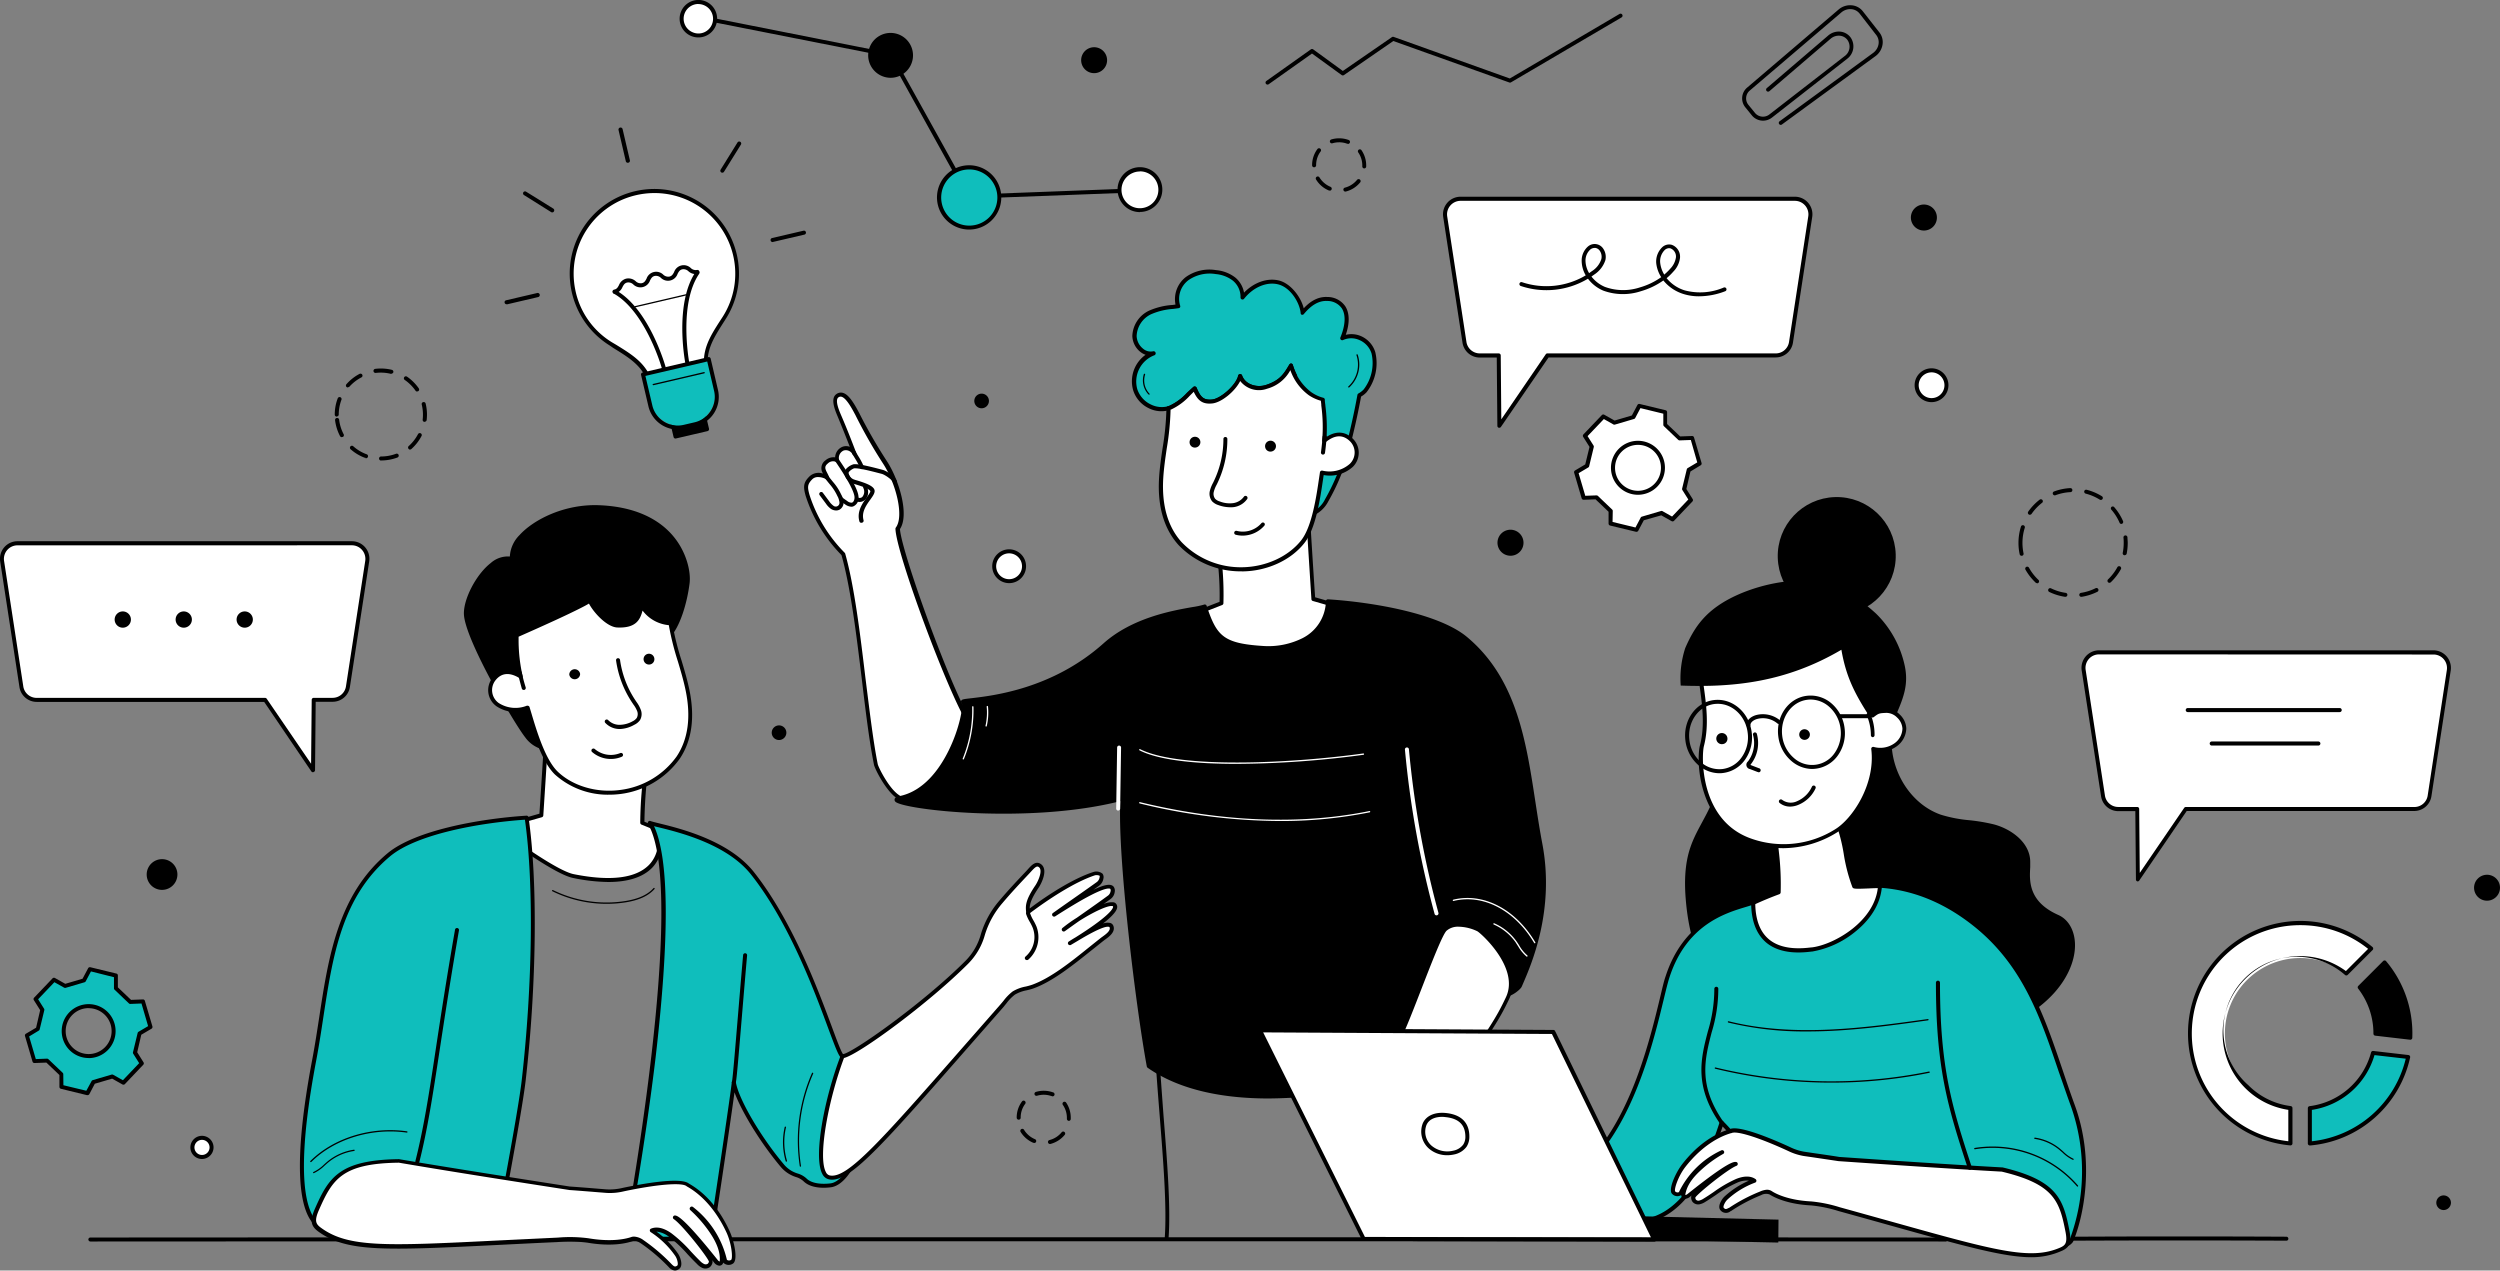 <svg xmlns="http://www.w3.org/2000/svg" viewBox="0 0 615.08 312.6"><rect x="0" y="0" width="615.08" height="312.6" fill="#808080" stroke="none"/><defs><style>.cls-1{fill:#fff;}.cls-2{fill:#0fbebc;}</style></defs><g id="Capa_2" data-name="Capa 2"><g id="Layer_1" data-name="Layer 1"><path class="cls-1" d="M299.17,132.31a73.26,73.26,0,0,1,1.37,16.09L294,150.94s-4,16.44,21.21,11.4c4.9-1,19.08-11.74,19.08-11.74l-11.21-3.21s-1.08-16.3-1.5-24.4C315.69,125.74,306.24,130.1,299.17,132.31Z"/><path d="M306.62,163.8c-4.88,0-8.47-1.19-10.74-3.55-3.66-3.81-2.4-9.2-2.35-9.43a.49.49,0,0,1,.3-.34l6.22-2.42a71.55,71.55,0,0,0-1.36-15.64.48.48,0,0,1,.33-.58c7.31-2.29,17.47-7,22.36-9.29a.5.5,0,0,1,.46,0,.49.49,0,0,1,.24.4c.38,7.35,1.32,21.64,1.48,24l10.88,3.11a.49.49,0,0,1,.34.39.48.48,0,0,1-.18.48c-.59.44-14.33,10.85-19.28,11.84A45.56,45.56,0,0,1,306.62,163.8Zm-12.18-12.5c-.19,1-.72,5.29,2.15,8.28,3.21,3.33,9.45,4.1,18.54,2.28,4.07-.81,15-8.8,18.08-11.06L323,147.86a.47.47,0,0,1-.35-.44c0-.16-1-15.45-1.47-23.68-5,2.34-14.37,6.65-21.38,8.9A75.18,75.18,0,0,1,301,148.42a.49.49,0,0,1-.32.44Zm6.1-2.9Z"/><path class="cls-2" d="M283.72,87c-2.3.55-4.6-1.78-4.65-4.25a6.7,6.7,0,0,1,3.81-5.77c2.13-1.09,4.58-1.21,7-1.55a6.24,6.24,0,0,1,2.22-6.8,9.61,9.61,0,0,1,7.06-1.6,8.65,8.65,0,0,1,4.48,1.73,5.65,5.65,0,0,1,2.06,4.52c2.14-2.69,5.59-4.5,8.84-3.72s5.7,4.75,5.95,7.49c1.58-2,3.65-3.54,6.08-3.41,4.84.26,5.93,4.37,3.75,9.66a5.57,5.57,0,0,1,7.63,3.58,11.15,11.15,0,0,1-2,9.39,5.45,5.45,0,0,1-1.43,1.08c-.75,4.13-1.69,8.46-3.11,13.92a50.45,50.45,0,0,1-4.9,11.91,7.15,7.15,0,0,1-3.73,3.43c-.11-1.71-1.9-2.56-2.17-4.26-.34-2.1,1-3.94-.26-5.79a30.77,30.77,0,0,1-4.81-11.39,14.92,14.92,0,0,1,.89-9.71,10.64,10.64,0,0,1,2.28-3,17.72,17.72,0,0,1-1-2.56c-1.42,2.44-2.45,4.11-6,5.27C309,96,306,95,305.08,92.52c-.56,2.49-4.43,6-6.86,6.26s-3.35-.88-4.33-3.21c-2.16,1.91-3.78,3.86-6,4.7a6.88,6.88,0,0,1-8.65-4.38A7.4,7.4,0,0,1,283.72,87Z"/><path d="M322.7,127.05a.43.43,0,0,1-.25-.07.49.49,0,0,1-.24-.39,3.67,3.67,0,0,0-1-1.94,5,5,0,0,1-1.19-2.27,7.45,7.45,0,0,1,.13-2.56,3.89,3.89,0,0,0-.3-3A30.8,30.8,0,0,1,315,105.22c-.78-4-.47-7.29.93-10A11,11,0,0,1,318,92.35c-.19-.4-.37-.83-.54-1.28a9.22,9.22,0,0,1-5.73,4.57,5.83,5.83,0,0,1-6.61-1.9c-1.23,2.5-4.57,5.29-6.88,5.52-2.47.26-3.58-.8-4.55-2.87l-1,1a14.64,14.64,0,0,1-4.62,3.39,6.94,6.94,0,0,1-5.45-.35A7.32,7.32,0,0,1,278.79,96a8,8,0,0,1,3.06-8.71,4.47,4.47,0,0,1-1.26-.69,5.24,5.24,0,0,1-2-3.93,7.17,7.17,0,0,1,4.08-6.22,17.15,17.15,0,0,1,5.79-1.42l.75-.1a6.87,6.87,0,0,1,2.56-6.78,10,10,0,0,1,7.42-1.69,9,9,0,0,1,4.74,1.83A6.23,6.23,0,0,1,306.07,72c2.43-2.51,5.68-3.67,8.54-3s5.45,4,6.15,6.86c1.83-2,3.79-2.9,5.8-2.79A5.3,5.3,0,0,1,331,75.38c1.06,1.68,1.09,4.15.1,7a5.94,5.94,0,0,1,3.73.31,6.3,6.3,0,0,1,3.53,3.94,11.58,11.58,0,0,1-2.15,9.88,5.6,5.6,0,0,1-1.34,1.06c-.81,4.39-1.79,8.76-3.09,13.73a49.83,49.83,0,0,1-4.95,12,7.6,7.6,0,0,1-3.94,3.64A.52.52,0,0,1,322.7,127.05Zm-5.09-37.64h.05a.48.48,0,0,1,.42.34,17.31,17.31,0,0,0,1,2.48.49.49,0,0,1-.11.59,9.93,9.93,0,0,0-2.17,2.8c-1.3,2.54-1.58,5.62-.85,9.4a30.18,30.18,0,0,0,4.74,11.2,4.7,4.7,0,0,1,.46,3.75,7,7,0,0,0-.13,2.24,4.25,4.25,0,0,0,1,1.83,5.78,5.78,0,0,1,1.05,1.78,6.51,6.51,0,0,0,2.94-3,48.91,48.91,0,0,0,4.85-11.78c1.31-5,2.3-9.45,3.11-13.89a.53.53,0,0,1,.24-.34,5.11,5.11,0,0,0,1.3-1A10.63,10.63,0,0,0,337.45,87a5.31,5.31,0,0,0-3-3.34,4.85,4.85,0,0,0-4,0,.49.49,0,0,1-.55-.08.49.49,0,0,1-.12-.55c1.24-3,1.37-5.56.36-7.15a4.32,4.32,0,0,0-3.68-1.83c-1.95-.1-3.85,1-5.68,3.23a.53.53,0,0,1-.53.16A.48.48,0,0,1,320,77c-.22-2.44-2.45-6.3-5.58-7.05-2.81-.67-6.09.72-8.33,3.55a.49.49,0,0,1-.88-.32,5.19,5.19,0,0,0-1.88-4.13,8.08,8.08,0,0,0-4.23-1.62,9.11,9.11,0,0,0-6.7,1.5,5.74,5.74,0,0,0-2.06,6.23.5.5,0,0,1,0,.43.46.46,0,0,1-.35.23c-.44.07-.89.12-1.34.18a16.39,16.39,0,0,0-5.46,1.32,6.21,6.21,0,0,0-3.54,5.34,4.2,4.2,0,0,0,1.62,3.16,2.85,2.85,0,0,0,2.42.61.49.49,0,0,1,.26,1,6.92,6.92,0,0,0-4.14,8.32,6.35,6.35,0,0,0,3.33,3.76,6,6,0,0,0,4.67.31,13.86,13.86,0,0,0,4.3-3.19c.49-.46,1-.94,1.54-1.42a.46.46,0,0,1,.43-.11.5.5,0,0,1,.35.28c.93,2.24,1.67,3.13,3.82,2.92s5.92-3.58,6.43-5.87a.48.48,0,0,1,.45-.39.49.49,0,0,1,.49.33c.81,2.3,3.71,3.07,5.92,2.34,3.44-1.13,4.4-2.77,5.72-5A.5.5,0,0,1,317.61,89.41Z"/><path class="cls-1" d="M287.46,100.8v-.39l.45-.14c2.2-.84,3.82-2.79,6-4.7,1,2.33,1.89,3.45,4.33,3.21s6.3-3.77,6.86-6.26C306,95,309,96,311.61,95.17c3.55-1.16,4.58-2.83,6-5.27a12.81,12.81,0,0,0,4.69,6.93,9.68,9.68,0,0,0,3.12,1.47c0,.48.08,1,.13,1.39a40.58,40.58,0,0,1,.23,8.8c2.76-2.29,5.05-1.91,6.76-.18a4.39,4.39,0,0,1-.1,6.18,8.08,8.08,0,0,1-7.21,1.81c-.68,4.36-1.68,13.09-4.7,17-3.22,4.1-8.92,6.73-14.81,6.83a20.73,20.73,0,0,1-15.42-6.33c-4.08-4.53-5-10.53-4.64-16.15S287.44,106.43,287.46,100.8Z"/><path d="M305.37,140.57a21.17,21.17,0,0,1-15.43-6.49c-3.59-4-5.2-9.55-4.77-16.51.15-2.47.51-5,.87-7.36a67.24,67.24,0,0,0,.93-9.42v-.39a.5.5,0,0,1,.36-.46l.4-.13a13.86,13.86,0,0,0,4.3-3.19c.49-.46,1-.94,1.54-1.42a.46.46,0,0,1,.43-.11.5.5,0,0,1,.35.28c.93,2.24,1.67,3.13,3.82,2.92s5.92-3.58,6.43-5.87a.48.48,0,0,1,.45-.39.49.49,0,0,1,.49.33c.81,2.3,3.71,3.07,5.92,2.34,3.44-1.13,4.4-2.77,5.72-5a.5.5,0,0,1,.9.1,12.51,12.51,0,0,0,4.51,6.67,9.18,9.18,0,0,0,3,1.4.5.5,0,0,1,.36.43c0,.54.08,1,.13,1.37v.11a42.35,42.35,0,0,1,.31,7.7c2.37-1.54,4.66-1.37,6.53.53a4.86,4.86,0,0,1-.1,6.87,8.48,8.48,0,0,1-7.15,2c-.05.3-.1.63-.15,1-.71,4.83-1.78,12.14-4.58,15.7-3.31,4.23-9.13,6.92-15.19,7ZM288,100.77v0h0a67.16,67.16,0,0,1-.94,9.55c-.35,2.38-.71,4.85-.86,7.28-.41,6.69,1.11,12,4.52,15.79a20.18,20.18,0,0,0,15,6.17c5.76-.1,11.29-2.64,14.43-6.64,2.64-3.36,3.73-10.8,4.38-15.25.08-.53.15-1,.22-1.47a.5.5,0,0,1,.59-.41,7.57,7.57,0,0,0,6.76-1.67,3.89,3.89,0,0,0,.1-5.49c-1.75-1.77-3.8-1.7-6.09.21a.52.52,0,0,1-.55,0,.49.49,0,0,1-.26-.49,39.66,39.66,0,0,0-.22-8.58v-.11c0-.31-.07-.66-.1-1.06A10,10,0,0,1,322,97.23a12.81,12.81,0,0,1-4.53-6.16,9.22,9.22,0,0,1-5.73,4.57,5.83,5.83,0,0,1-6.61-1.9c-1.23,2.5-4.57,5.29-6.88,5.52-2.47.26-3.58-.8-4.55-2.87l-1,1a14.64,14.64,0,0,1-4.62,3.39Zm-.49,0Z"/><path d="M292.69,109a1.33,1.33,0,1,1,1.46,1.11A1.29,1.29,0,0,1,292.69,109Z"/><path d="M311.27,110a1.34,1.34,0,1,1,1.46,1.1A1.3,1.3,0,0,1,311.27,110Z"/><path d="M305.74,131.78a6.71,6.71,0,0,1-1.72-.22.49.49,0,0,1-.35-.6.5.5,0,0,1,.61-.35,6.07,6.07,0,0,0,6.07-1.89.49.49,0,0,1,.69-.05.48.48,0,0,1,0,.69A7.11,7.11,0,0,1,305.74,131.78Z"/><path d="M302.58,124.8a8.48,8.48,0,0,1-2.82-.53,3.67,3.67,0,0,1-1.55-.94,3,3,0,0,1-.54-2.58,8,8,0,0,1,.77-1.94l.13-.27A24.08,24.08,0,0,0,301,108a.48.48,0,0,1,.48-.49h0a.49.49,0,0,1,.49.49,25,25,0,0,1-2.51,11l-.14.28a7.1,7.1,0,0,0-.68,1.7,2,2,0,0,0,.32,1.73,2.58,2.58,0,0,0,1.13.66,6.72,6.72,0,0,0,3.28.42,3.93,3.93,0,0,0,2.66-1.57.49.49,0,0,1,.68-.14.5.5,0,0,1,.14.69,4.84,4.84,0,0,1-3.33,2A5.78,5.78,0,0,1,302.58,124.8Z"/><path d="M325.49,111.84h-.07a.49.49,0,0,1-.42-.55c.2-1.53.27-2.35.41-3.83a.49.49,0,1,1,1,.09c-.14,1.49-.21,2.32-.42,3.87A.49.49,0,0,1,325.49,111.84Z"/><path d="M282.69,97.06a.16.16,0,0,1-.12,0,5.08,5.08,0,0,1-1.15-5,.17.17,0,0,1,.21-.11.18.18,0,0,1,.11.21,4.72,4.72,0,0,0,1.07,4.7.18.18,0,0,1,0,.24A.19.19,0,0,1,282.69,97.06Z"/><path d="M331.85,95.32a.15.15,0,0,1-.12,0,.16.16,0,0,1,0-.23,7.32,7.32,0,0,0,2-7.71.17.17,0,0,1,.1-.21.17.17,0,0,1,.21.1A7.63,7.63,0,0,1,332,95.28.15.15,0,0,1,331.85,95.32Z"/><path class="cls-1" d="M215.51,188.07c-2.76-13.7-4.2-38.13-8-51.76a36.06,36.06,0,0,1-8.79-14.41c-.59-2.1-.57-3,.84-4.37,1-1,2.83-.68,4,0-.52-1.33-1.78-2.53-.14-3.87a2.27,2.27,0,0,1,2.6-.4c-.43-2.68,2.57-4.25,4.23-1.67-1.26-3.3-2.42-6.26-3.74-9.32-.81-1.89-1.59-4.15-.41-4.91,1.52-1,3.05,1.12,4.73,4.31a126.17,126.17,0,0,0,7,12.15c3,4.61,5.4,13.1,3.08,16.21.14,5.54,12.82,40.18,17.77,47.84,1.8,2.79-.55,4.61-1.78,7.7-1.48,3.73-7.24,16.77-16.13,10.22C218.18,194,215.67,188.88,215.51,188.07Z"/><path d="M225.54,198.12a8.7,8.7,0,0,1-5.14-1.91c-2.65-2-5.19-7.12-5.37-8.05h0c-1.15-5.7-2.06-13.17-3-21.08-1.35-11.1-2.75-22.57-5-30.51A36.77,36.77,0,0,1,198.22,122c-.64-2.28-.59-3.3,1-4.85a3.29,3.29,0,0,1,3.29-.62,2.35,2.35,0,0,1,.58-3.27,3,3,0,0,1,2.38-.74,2.91,2.91,0,0,1,1.79-2.59,2.54,2.54,0,0,1,1.82,0c-.93-2.4-1.94-4.93-3-7.49-.94-2.2-1.71-4.57-.23-5.53a1.84,1.84,0,0,1,1.5-.26c1.17.31,2.31,1.69,3.93,4.76l.07.12a124.4,124.4,0,0,0,6.9,12c2.91,4.49,5.54,13.11,3.17,16.63.36,5.65,12.64,39.63,17.68,47.42,1.46,2.26.47,4-.57,5.85a17.64,17.64,0,0,0-1.16,2.3c-1.55,3.9-4.9,10.66-9.87,12.08A6.73,6.73,0,0,1,225.54,198.12Zm-24.28-80.74a1.91,1.91,0,0,0-1.38.5c-1.24,1.25-1.27,1.91-.71,3.89A35.66,35.66,0,0,0,207.82,136a.5.5,0,0,1,.13.22c2.25,8,3.66,19.59,5,30.78,1,7.89,1.87,15.34,3,21,.15.73,2.59,5.68,5,7.45,2.11,1.55,4.18,2.05,6.16,1.48,4.57-1.3,7.74-7.76,9.22-11.49a19.45,19.45,0,0,1,1.22-2.42c1-1.79,1.74-3.08.6-4.84-4.85-7.5-17.69-42.11-17.84-48.08a.5.5,0,0,1,.1-.31c2.08-2.8,0-10.85-3.1-15.66A121.8,121.8,0,0,1,210.4,102l-.07-.12c-.89-1.69-2.2-4-3.31-4.27a.85.85,0,0,0-.71.14c-1,.63.2,3.4.59,4.31,1.4,3.23,2.63,6.4,3.75,9.33a.49.49,0,0,1-.87.45,1.85,1.85,0,0,0-2.21-1,2,2,0,0,0-1.13,2.31.5.5,0,0,1-.21.49.52.52,0,0,1-.54,0,1.83,1.83,0,0,0-2,.37c-.94.77-.71,1.33-.13,2.43.14.28.29.57.41.88a.49.49,0,0,1-.71.6A3.91,3.91,0,0,0,201.26,117.38Z"/><path d="M205.69,125.59a2.33,2.33,0,0,1-1.24-.38,5.14,5.14,0,0,1-1.25-1.31l-1.54-2.07a.49.49,0,0,1,.79-.59l1.54,2.07a4.28,4.28,0,0,0,1,1.07.92.92,0,0,0,1.53-.87,3.62,3.62,0,0,0-.48-1.43,12.21,12.21,0,0,0-1.86-2.9c-.27-.33-.61-.74-1.07-1.33a.49.49,0,1,1,.77-.61l1.06,1.32a12.81,12.81,0,0,1,2,3.07,4.54,4.54,0,0,1,.6,1.84,2,2,0,0,1-1,1.93A1.77,1.77,0,0,1,205.69,125.59Z"/><path d="M209.44,124.67a2.88,2.88,0,0,1-1.56-.61c-.44-.29-.87-.6-1.29-.92a.49.49,0,0,1,.6-.78c.4.31.82.61,1.24.89a1.65,1.65,0,0,0,1.16.42c.43-.12.66-.74.65-1.29,0-.88-.79-3.1-4.58-8.67l-.11-.16a.49.49,0,1,1,.81-.55l.11.16c3.2,4.7,4.76,7.71,4.76,9.21a2.21,2.21,0,0,1-1.38,2.25A1.48,1.48,0,0,1,209.44,124.67Z"/><path d="M211.91,128.63a.48.48,0,0,1-.47-.36c-.69-2.42.76-4.44,1.81-5.91.36-.51,1-1.36.87-1.55-.4-.66-2.61-1.33-3.68-1.66a4.93,4.93,0,0,1-1-.36,3.06,3.06,0,0,1-1.63-2,1.6,1.6,0,0,1,.21-1.24,4,4,0,0,1,2-1.33c1.23-.13,3.92.54,6.36,1.17l.79.21c.92.23,3.44,1.8,3.52,3a.49.49,0,1,1-1,.07c0-.47-1.91-1.87-2.77-2.09l-.81-.21c-1.7-.44-4.85-1.26-6-1.14a3.27,3.27,0,0,0-1.28.92.68.68,0,0,0,0,.46,2.06,2.06,0,0,0,1.15,1.31,7.34,7.34,0,0,0,.83.27c1.84.56,3.68,1.18,4.23,2.09.44.74-.16,1.58-.91,2.63-1,1.38-2.22,3.1-1.67,5.07a.49.49,0,0,1-.34.61Z"/><path d="M212.06,115.43a.49.49,0,0,1-.47-.34,17.93,17.93,0,0,0-1.26-2.35c-.26-.44-.5-.85-.67-1.16a.48.48,0,0,1,.2-.66.49.49,0,0,1,.67.2c.15.29.39.69.65,1.12a16.7,16.7,0,0,1,1.35,2.55.5.5,0,0,1-.32.62Z"/><path d="M211.49,123.5a1.62,1.62,0,0,1-.69-.15.5.5,0,0,1-.22-.66.48.48,0,0,1,.65-.23.92.92,0,0,0,.94-.22,2,2,0,0,0,.21-2.23.49.49,0,1,1,.93-.33c.7,1.95-.11,2.95-.49,3.29A2,2,0,0,1,211.49,123.5Z"/><path d="M379,207.67c-3.51-18.42-3.54-38.19-18.37-50.57-7.12-5.95-24-8.51-33.9-9.15-.61,9.58-10,11.86-16,11.48-10-.64-11.79-2.61-14.34-10.22-2.24.9-15.77,1.58-24.55,9.43-16.3,14.56-36.24,13.21-34.86,14.1s-3.21,21.13-15.64,23.63c-6.54,1.3,29.86,6.7,54.82.09-.93,13.06,3.76,51.17,6.47,65.83,26,18.16,79.58-2.37,79.58-2.37s-4.1-12.05-4.1-21.14c0-4.51,10.58,5.47,12.67,5.85.7.12,2.88-1.43,3.16-2.08C375.71,238.43,382.2,224.61,379,207.67Z"/><path d="M312.12,270.26c-10.7,0-21.59-1.86-29.77-7.56a.57.57,0,0,1-.2-.32c-2.71-14.69-7.23-51.79-6.51-65.27-22.45,5.71-53.44,2.12-55.35.13a.71.71,0,0,1-.18-.68c.14-.42.65-.58,1.14-.68,6.06-1.21,9.94-6.75,12.13-11.18,2.81-5.68,3.54-10.85,3.28-11.6a.54.54,0,0,1-.21-.56c.11-.48.47-.52,2.48-.75,5.49-.64,20.05-2.32,32.59-13.52,7-6.23,16.66-8,21.87-8.91a21,21,0,0,0,2.83-.6.48.48,0,0,1,.39,0,.5.5,0,0,1,.26.29c2.49,7.44,4.07,9.25,13.9,9.88a18.81,18.81,0,0,0,9.74-1.95,10.46,10.46,0,0,0,5.71-9.07.54.54,0,0,1,.16-.34.52.52,0,0,1,.36-.12c11.54.74,27.42,3.61,34.18,9.26,12.2,10.18,14.54,25.55,16.81,40.41.53,3.44,1.07,7,1.73,10.45,3.1,16.31-2.63,29.55-4.79,34.54l-.27.62c-.35.82-2.71,2.55-3.69,2.37-.78-.14-2.2-1.15-4.47-2.8s-6.41-4.67-7.42-4.16c-.17.09-.21.39-.21.63,0,8.9,4,20.86,4.07,21a.49.49,0,0,1-.29.62,180.19,180.19,0,0,1-30.12,8A120.08,120.08,0,0,1,312.12,270.26Zm-29-8.25c13.32,9.15,34,8,49,5.42a181,181,0,0,0,29.49-7.8c-.74-2.3-4-12.78-4-20.85a1.53,1.53,0,0,1,.74-1.51c1.44-.73,4.28,1.21,8.45,4.24a21.18,21.18,0,0,0,4.06,2.63h0a5.84,5.84,0,0,0,2.59-1.79l.27-.62c2.13-4.91,7.78-17.95,4.73-34-.66-3.47-1.2-7-1.73-10.48-2.34-15.36-4.56-29.87-16.47-39.81-6.49-5.41-21.78-8.22-33.13-9a11.48,11.48,0,0,1-6.18,9.38,19.89,19.89,0,0,1-10.27,2.06c-9.94-.64-12.07-2.63-14.62-10.09-.59.15-1.44.31-2.52.5-5.12.92-14.63,2.63-21.39,8.67-12.77,11.41-27.57,13.12-33.14,13.76l-1.42.18a8.36,8.36,0,0,1-.21,3.07c-1.21,6.32-6.08,18.79-15.88,20.82,4.46,1.64,33.47,4.73,54.52-.84a.48.48,0,0,1,.61.51C275.75,209.23,280.33,247,283.08,262Z"/><path d="M352.11,224.25a.49.49,0,0,1-.47-.34c-5.31-16.09-8.32-26.27-8.32-48.33a.5.5,0,1,1,1,0c0,21.91,3,32,8.27,48a.51.51,0,0,1-.32.63Z"/><path d="M276.17,197a.49.49,0,0,1-.32-.12c-.29-.25-.29-.52-.34-3.78,0-2.41-.09-6.45-.32-12.59a.49.49,0,0,1,.47-.51.49.49,0,0,1,.51.47c.23,6.15.29,10.2.33,12.62,0,1.72,0,2.89.1,3.17a.5.5,0,0,1-.06.58A.49.49,0,0,1,276.17,197Zm.33-.86h0Z"/><path class="cls-1" d="M304.22,187.94c-10,0-19.07-.89-23.86-3.33a.16.16,0,0,1-.07-.22.16.16,0,0,1,.22-.07c9.88,5,38.26,3.39,54.93,1.05a.17.17,0,0,1,.05.33A241.13,241.13,0,0,1,304.22,187.94Z"/><path class="cls-1" d="M314.89,202a147.62,147.62,0,0,1-34.5-4.33.17.17,0,0,1-.12-.2.16.16,0,0,1,.2-.12c14,3.41,35.08,6.56,56.45,2.19a.17.17,0,0,1,.2.12.18.18,0,0,1-.13.2A110.67,110.67,0,0,1,314.89,202Z"/><path class="cls-1" d="M377.59,232.08a.17.17,0,0,1-.14-.08c-4.78-8.05-12.56-12.11-19.82-10.33a.18.18,0,0,1-.2-.12.17.17,0,0,1,.12-.2c7.41-1.81,15.33,2.3,20.18,10.48a.16.16,0,0,1-.05.23Z"/><path class="cls-1" d="M375.71,235.37a.17.17,0,0,1-.1,0,9.73,9.73,0,0,1-2.1-2.55c-.21-.32-.42-.65-.64-1a13,13,0,0,0-5.36-4.36.17.17,0,0,1-.09-.22.17.17,0,0,1,.22-.08,13.32,13.32,0,0,1,5.5,4.47c.22.32.44.65.65,1a9.22,9.22,0,0,0,2,2.45.17.17,0,0,1,0,.23A.15.15,0,0,1,375.71,235.37Z"/><path class="cls-1" d="M237,186.85l-.06,0a.17.17,0,0,1-.09-.21,31.66,31.66,0,0,0,2.33-12.76.17.17,0,0,1,.33,0,32,32,0,0,1-2.36,12.89A.15.15,0,0,1,237,186.85Z"/><path class="cls-1" d="M242.59,178.75h0a.16.16,0,0,1-.13-.19,14.58,14.58,0,0,0,.29-4.7.17.17,0,0,1,.15-.18.17.17,0,0,1,.18.15,14.9,14.9,0,0,1-.3,4.8A.15.15,0,0,1,242.59,178.75Z"/><path class="cls-1" d="M353.43,225.21a.5.5,0,0,1-.48-.37,236.76,236.76,0,0,1-7.29-40.41.48.48,0,0,1,.44-.53.49.49,0,0,1,.54.44,235.86,235.86,0,0,0,7.26,40.25.49.49,0,0,1-.34.6Z"/><path class="cls-1" d="M275.1,199.42h0a.48.48,0,0,1-.48-.5l.23-15a.48.48,0,0,1,.49-.48h0a.48.48,0,0,1,.48.49l-.23,15A.48.48,0,0,1,275.1,199.42Z"/><path class="cls-1" d="M355.53,228.64c1.94-1.87,5.62-1.16,8.05,0,1.19.57,10.81,9.45,7.29,16.89-3,6.41-5,8.82-21,32.47a7.56,7.56,0,0,1-2.11,2.35c-2.87,1.78-6.62-1-7.86-4.11-2.63-6.66.87-14,4.1-20.38S353.59,230.5,355.53,228.64Z"/><path d="M345.77,281.4a5.16,5.16,0,0,1-1.57-.26,8.4,8.4,0,0,1-4.78-4.72c-2.8-7.09,1.2-15,4.12-20.78,1.44-2.85,3.49-8.16,5.48-13.29,3.11-8.06,5.08-13,6.17-14.07h0c2-1.93,5.77-1.44,8.6-.09,1.5.72,11.19,9.81,7.53,17.55-2.41,5.1-4.18,7.7-12.69,20.21-2.27,3.33-5,7.36-8.37,12.33a8.19,8.19,0,0,1-2.26,2.49A4.23,4.23,0,0,1,345.77,281.4ZM358.89,228a4.28,4.28,0,0,0-3,1h0c-1,1-3.62,7.74-5.94,13.71-2,5.16-4.05,10.49-5.51,13.38-2.84,5.61-6.72,13.3-4.08,20a7.31,7.31,0,0,0,4.17,4.14,3.45,3.45,0,0,0,3-.27,7.43,7.43,0,0,0,2-2.2c3.36-5,6.1-9,8.36-12.33,8.48-12.46,10.25-15,12.62-20.08,3.44-7.28-6.31-15.88-7.06-16.24A11,11,0,0,0,358.89,228Zm-3.36.65Z"/><path d="M464.88,181.84c-.18,8.12,4.79,16.42,12.46,19.09,4.17,1.46,8.75,1.25,13,2.37s8.64,4.34,8.67,8.76c0,2.94-1.65,9.6,7.15,13.51,7.26,3.22,5.53,20.64-16.95,28-6.88,2.24-2.45-3.4-9.6-4.51s-13.48-5.08-18.36-10.31-8.33-11.65-11-18.27c-3.09-7.63-5.26-16.06-3.34-24.07S455.89,181.13,464.88,181.84Z"/><path d="M486.68,254.55c-1.53,0-2.1-.83-2.67-2s-1.29-2.57-4.45-3.06c-6.69-1-13.31-4.75-18.64-10.47-4.33-4.65-8-10.67-11.11-18.42-3.95-9.73-5-17.47-3.37-24.37,1.86-7.79,9-15.66,18.48-14.91a.5.5,0,0,1,.46.5c-.19,8.27,4.91,16.1,12.12,18.62a33.91,33.91,0,0,0,7.13,1.37,45.79,45.79,0,0,1,5.87,1c4.33,1.13,9,4.5,9,9.24,0,.38,0,.82,0,1.29-.2,3.38-.48,8.49,6.9,11.77,2.73,1.21,4.3,4.31,4.1,8.09-.33,6.53-6.06,15.89-21.1,20.8A9.19,9.19,0,0,1,486.68,254.55Zm-23-72.26c-8.38,0-14.59,7.14-16.27,14.2-1.6,6.69-.55,14.24,3.32,23.77,3.1,7.64,6.67,13.56,10.92,18.12,5.18,5.56,11.6,9.17,18.07,10.17,3.66.56,4.54,2.31,5.18,3.58s1,2,4.2.94c14.56-4.75,20.1-13.69,20.42-19.91.17-3.37-1.17-6.1-3.52-7.14-8-3.56-7.68-9.29-7.49-12.72,0-.48.05-.88.05-1.24,0-4.21-4.32-7.25-8.3-8.29a44.33,44.33,0,0,0-5.74-1,34.43,34.43,0,0,1-7.33-1.43c-7.47-2.6-12.79-10.58-12.79-19.09Z"/><path d="M421,163.29c2.36,11.54,4.65,24-.07,34.75-1.54,3.51-3.77,6.7-5,10.32-1.5,4.29-1.54,9-1.13,13.5.77,8.57,3.35,17.36,9.37,23.5s16.11,8.82,23.54,4.49c6.52-3.81,9.5-12,9.09-19.51s-3.62-14.62-7-21.36A265.49,265.49,0,0,0,421,163.29Z"/><path class="cls-1" d="M437.64,219.58c.21-6.15-.55-9.6-.8-14.2a27.43,27.43,0,0,1,7.91-2.55,4.6,4.6,0,0,1,3.57.47c.59.46,3.4-2,3.7-1.33,2,4.69,2.17,11.39,4.17,16.08.16.36,7.17-.29,7.33.08.65,1.53.1,14.26-.38,14.58-25.68,17.07-38.05-7.34-38.05-7.34A78.46,78.46,0,0,1,437.64,219.58Z"/><path d="M445.85,239.27a21.17,21.17,0,0,1-5.45-.71c-10.46-2.75-15.53-12.55-15.75-13a.5.5,0,0,1,.19-.64,79,79,0,0,1,12.32-5.72,67.71,67.71,0,0,0-.44-9.41c-.14-1.41-.29-2.86-.37-4.41a.5.5,0,0,1,.27-.47,28.2,28.2,0,0,1,8.05-2.6,5.21,5.21,0,0,1,3.89.52,6.59,6.59,0,0,0,1.44-.72c1-.58,1.58-.9,2.05-.75a.69.69,0,0,1,.42.38,41.35,41.35,0,0,1,2.12,8.15,41.39,41.39,0,0,0,2,7.73c.53.06,2.1,0,3.27-.05,3.6-.15,3.95-.12,4.14.33.46,1.07.35,5.92.28,8-.24,6.83-.64,7.1-.84,7.23C457.26,237.21,451.38,239.27,445.85,239.27Zm-20.1-13.72c1.08,1.88,6.05,9.74,14.91,12.07,6.73,1.77,14.16,0,22.1-5.25.42-1.35.82-11.87.37-13.85-.56-.05-2.1,0-3.26.06-3.59.15-3.94.12-4.13-.33a41.35,41.35,0,0,1-2.12-8.15,41.29,41.29,0,0,0-2-7.72,9.43,9.43,0,0,0-1.15.61c-1.08.63-1.93,1.13-2.49.69a4.27,4.27,0,0,0-3.18-.37,26.85,26.85,0,0,0-7.48,2.37c.08,1.4.21,2.69.35,4a67.91,67.91,0,0,1,.43,9.88.51.51,0,0,1-.32.44A84.53,84.53,0,0,0,425.75,225.55Zm11.89-6Z"/><path class="cls-1" d="M418.29,166.12c.76,5.7,1.91,11.68.43,17.35-.8,3.09-.72,18.82,11.89,23.3a24.53,24.53,0,0,0,21.1-2.28c4.64-2.82,10.27-11.56,9.15-20.24,3.84,1.06,7.64-1.53,7.68-5,0-2-2.17-4.49-4.49-4.38a4.28,4.28,0,0,0-3.37,1.15,52.54,52.54,0,0,1-1.42-12.9c-4.37-4.81-11.37-7.26-18.36-8.31a25.94,25.94,0,0,0-7-.27C427.14,155.4,417.52,160.27,418.29,166.12Z"/><path d="M438.79,208.68a25,25,0,0,1-8.34-1.45c-12.64-4.49-13.19-20.09-12.2-23.88,1.27-4.89.54-10.07-.16-15.07-.1-.7-.2-1.4-.29-2.09h0a6.49,6.49,0,0,1,1.53-4.89c3-3.9,9.7-6.63,14.47-7.23a27.13,27.13,0,0,1,7.17.27c5.79.87,13.72,3,18.65,8.47a.51.51,0,0,1,.13.34,51,51,0,0,0,1.25,12c1-.67,1.43-.72,3-.8a4.68,4.68,0,0,1,3.37,1.42,5,5,0,0,1,1.64,3.45,5.6,5.6,0,0,1-2.32,4.37,6.88,6.88,0,0,1-5.29,1.23c.8,8.85-4.9,17.26-9.47,20A25.33,25.33,0,0,1,438.79,208.68Zm-20-42.62c.09.69.19,1.38.28,2.08.72,5.1,1.46,10.37.14,15.45-.55,2.12-1.25,18.16,11.58,22.71a23.83,23.83,0,0,0,20.67-2.24c4.35-2.63,10-11.19,8.93-19.75a.48.48,0,0,1,.16-.44.52.52,0,0,1,.45-.1,6,6,0,0,0,5.14-.92,4.61,4.61,0,0,0,1.92-3.59,4.06,4.06,0,0,0-1.33-2.74,3.71,3.71,0,0,0-2.64-1.13c-1.74.08-1.85.09-3.1,1.05a.52.52,0,0,1-.47.07.51.51,0,0,1-.31-.36,53.35,53.35,0,0,1-1.44-12.82c-4.74-5.11-12.36-7.18-17.94-8a25.59,25.59,0,0,0-6.9-.27c-4.57.57-11,3.16-13.81,6.85a5.54,5.54,0,0,0-1.33,4.16Z"/><path d="M445.85,189.19a7.91,7.91,0,0,1-5.15-2,9.48,9.48,0,0,1-3.18-6c-.64-4.94,2.49-9.44,7-10a7.83,7.83,0,0,1,6.12,1.9,9.51,9.51,0,0,1,3.18,6h0a9.45,9.45,0,0,1-1.55,6.63,7.81,7.81,0,0,1-5.43,3.39A8,8,0,0,1,445.85,189.19Zm-.38-17.08a5.93,5.93,0,0,0-.84.06c-3.95.51-6.7,4.51-6.14,8.92a8.49,8.49,0,0,0,2.85,5.39,6.71,6.71,0,0,0,10.1-1.3,8.53,8.53,0,0,0,1.39-5.94h0a8.51,8.51,0,0,0-2.85-5.4A6.91,6.91,0,0,0,445.47,172.11Z"/><path d="M423,190.24a7.91,7.91,0,0,1-5.15-2,9.53,9.53,0,0,1-3.18-6c-.64-4.95,2.49-9.44,7-10s8.67,3,9.3,7.92a9.43,9.43,0,0,1-1.55,6.62,7.77,7.77,0,0,1-5.43,3.39A6.42,6.42,0,0,1,423,190.24Zm-.38-17.08a7.89,7.89,0,0,0-.84.05c-3.95.51-6.7,4.51-6.13,8.92a8.45,8.45,0,0,0,2.84,5.4,6.87,6.87,0,0,0,5.35,1.67,6.79,6.79,0,0,0,4.75-3,8.45,8.45,0,0,0,1.39-5.94h0C429.49,176.19,426.28,173.16,422.66,173.16Z"/><circle cx="452.02" cy="135.53" r="14.51" transform="matrix(1, -0.03, 0.03, 1, -4.19, 14.84)"/><path d="M460.18,176.64c-3.68-5.71-5.94-9.83-7.14-16.78-13.6,8-26.51,9.3-39.53,8.81a24.07,24.07,0,0,1,1.11-9.22c2.25-5.15,5.07-9.6,12.93-13.12,5.51-2.46,12.92-4.09,18.88-3.24s11,4.06,15.17,7.91a25.44,25.44,0,0,1,7.07,13c.84,4.25-.2,7.38-2.11,11.71a4.86,4.86,0,0,0-3.31-.92A6.09,6.09,0,0,0,460.18,176.64Z"/><path d="M440.45,198.45a4.07,4.07,0,0,1-2.61-.9.5.5,0,0,1-.06-.7.49.49,0,0,1,.69-.06,3.58,3.58,0,0,0,3.71.31,7,7,0,0,0,3.61-3.55.49.49,0,1,1,.89.42,8,8,0,0,1-4.12,4A5.45,5.45,0,0,1,440.45,198.45Z"/><path d="M445.28,180.55a1.35,1.35,0,0,0-1.53-1.12,1.31,1.31,0,1,0,1.53,1.12Z"/><path d="M425,181.62a1.37,1.37,0,1,0-1.19,1.46A1.32,1.32,0,0,0,425,181.62Z"/><path d="M432.59,189.93l-.18,0-1.85-.71a1.07,1.07,0,0,1-.5-1.89,7.52,7.52,0,0,0,1.25-6.48.49.49,0,1,1,.94-.27,8.49,8.49,0,0,1-1.4,7.34,1.5,1.5,0,0,0-.18.28l.24.1,1.85.71a.49.49,0,0,1-.17,1Z"/><path d="M430.18,178.88a.5.5,0,0,1-.5-.48c0-1.28,1.22-2.17,2.46-2.49a6.63,6.63,0,0,1,5.82,1.34.5.5,0,0,1,.05.7.51.51,0,0,1-.7.05,5.58,5.58,0,0,0-4.93-1.13c-.86.22-1.72.81-1.71,1.51a.5.5,0,0,1-.49.5Z"/><path d="M452.83,176.72a.49.49,0,0,1,0-1l6.72,0h0a.49.49,0,0,1,.49.49.48.48,0,0,1-.49.49l-6.72,0Z"/><path d="M460.78,181.37h0a.48.48,0,0,1-.48-.5,12.43,12.43,0,0,0-1-4.81.49.49,0,1,1,.9-.38,13.08,13.08,0,0,1,1,5.2A.49.49,0,0,1,460.78,181.37Z"/><path class="cls-2" d="M510,272.1c-5.94-16.24-9.23-32.27-23.25-44-6.73-5.62-14.84-9.6-24.19-10.2-.58,9-11.1,15-16.73,15.69-3.07.37-14.47,1.88-14.47-11.55-3.72,1.48-16.09,3-21.05,18.25-2,6.23-5.67,30.1-17.65,43.93-2.83,3.26-5.44-18.48-9.52-17s-8.59,3.8-8.89,8c-.24,3.3,2.48,6.17,5.51,7.47,6.53,2.81,9,16.39,16,17.38,7.31,1,19,3.73,27.82-23.9,4.52,4.52,7.43,9.37,12.5,12.1,14.6,7.87,63.18,16.71,71.09,18.11a2.9,2.9,0,0,0,2.41-1A48.17,48.17,0,0,0,510,272.1Z"/><path d="M507.37,306.92a1.24,1.24,0,0,1-.27,0c-9.34-1.65-56.7-10.32-71.23-18.16-3.52-1.89-6-4.78-8.65-7.83-1.08-1.24-2.18-2.52-3.4-3.78-3.76,11.46-8.33,18.63-14,21.92-4.93,2.89-9.63,2.2-13.41,1.65l-.74-.1c-4-.57-6.55-4.89-9-9.07-2.07-3.49-4.21-7.11-7.1-8.35-3.08-1.32-6.08-4.29-5.82-8s3.28-6.34,9.23-8.45a1.61,1.61,0,0,1,1.32.09c1.89.94,3.33,5.55,4.72,10,.93,3,2.21,7.07,3,7.24.08,0,.2-.12.24-.17,9.54-11,13.8-28.68,16.1-38.18.58-2.42,1-4.33,1.45-5.58,4.35-13.37,14.5-16.43,19.37-17.91.79-.24,1.47-.44,2-.64a.5.5,0,0,1,.46,0,.49.49,0,0,1,.21.41c0,4.06,1.07,7.06,3.19,8.94,3.39,3,8.64,2.37,10.62,2.14l.11,0c5.39-.64,15.74-6.44,16.29-15.23a.49.49,0,0,1,.17-.34.48.48,0,0,1,.36-.12c8.71.56,16.95,4,24.48,10.31,11.67,9.75,15.93,22.36,20.45,35.71.93,2.77,1.9,5.64,2.94,8.47h0c5.08,13.89,2.12,27.68-.43,33.64A3.34,3.34,0,0,1,507.37,306.92ZM423.6,275.71a.5.5,0,0,1,.35.14c1.47,1.47,2.76,3,4,4.41,2.58,3,5,5.8,8.37,7.6,14.4,7.77,61.63,16.41,70.95,18.07a2.65,2.65,0,0,0,1.87-.75,48.14,48.14,0,0,0,.41-32.91c-1.05-2.85-2-5.72-3-8.5-4.46-13.21-8.68-25.7-20.14-35.26-7.23-6-15.11-9.42-23.43-10.06-.52,5-3.85,8.66-6.61,10.85a23,23,0,0,1-10.51,4.81h-.11c-2.1.25-7.68.92-11.4-2.38-2.2-2-3.38-5-3.5-9-.41.14-.87.28-1.38.43-5.08,1.54-14.53,4.39-18.72,17.28-.4,1.21-.86,3.11-1.44,5.5-2.31,9.58-6.61,27.41-16.31,38.6a1.19,1.19,0,0,1-1.18.48c-1.33-.28-2.25-3-3.77-7.9-1.2-3.86-2.7-8.66-4.22-9.42a.63.63,0,0,0-.55,0c-5.55,2-8.35,4.45-8.57,7.59s2.55,5.84,5.22,7c3.18,1.37,5.4,5.12,7.55,8.75,2.47,4.16,4.79,8.1,8.32,8.59l.75.11c7.21,1,18.12,2.64,26.54-23.67a.49.49,0,0,1,.35-.33Z"/><path class="cls-1" d="M492.59,287.77c-13.34-.74-26.75-1.66-40.17-2.58-1.2-.2-7.17-1.05-8.64-1.27a13.13,13.13,0,0,1-3.59-1.17c-4-1.84-12.55-5.46-14.46-4.39-4.4,1.29-8.39,4.47-11.5,8.5-1.75,2.25-3.19,6-2.46,6.64a1.28,1.28,0,0,0,1.66.15,21.09,21.09,0,0,1,10.24-10.15,29.8,29.8,0,0,0-5.75,4.23c-1.76,1.66-3.38,3.65-3.77,6a.86.86,0,0,0,0,.55c.24.39.85.16,1.22-.12.71-.56,9.88-8,11.6-7.81-2.28.86-10.41,7.45-10.44,8.15a1.38,1.38,0,0,0,.26.95,1.33,1.33,0,0,0,1.25.4,3.68,3.68,0,0,0,1.25-.55c2.62-1.59,5-3.59,7.86-4.77,1.41-.59,3.14-.93,4.4-.05a21.29,21.29,0,0,0-6.87,4.17,4.1,4.1,0,0,0-.8,1c-.31.56-.66,1.37-.23,1.83.71.75,1.31.37,1.92,0a40.67,40.67,0,0,1,7.51-4,2.78,2.78,0,0,1,2.5-.14c.63.41,3.69,2.31,10,2.63a32.53,32.53,0,0,1,6.9,1.41c35.35,9.75,45.91,13.63,54.48,9.95,1.67-.72,2.24-1.6,1.68-4.48C507.18,295.28,505.72,290.91,492.59,287.77Z"/><path d="M499.81,309.32c-6.77,0-16.42-2.7-34.57-7.77-3.82-1.07-8.15-2.28-12.86-3.58a33.09,33.09,0,0,0-6.8-1.4c-5.89-.3-9.11-2-10.22-2.7a2.49,2.49,0,0,0-2.06.17,40.5,40.5,0,0,0-7.42,3.92l-.07,0a1.74,1.74,0,0,1-2.47-.14c-.75-.79-.07-2,.15-2.4a4.49,4.49,0,0,1,.89-1.13,21.65,21.65,0,0,1,5.91-3.81,5.56,5.56,0,0,0-2.91.51,29.45,29.45,0,0,0-5.2,3c-.84.57-1.71,1.16-2.59,1.69a4,4,0,0,1-1.43.61,1.79,1.79,0,0,1-1.72-.57,1.85,1.85,0,0,1-.36-1.28.7.7,0,0,1,.15-.35l-.2.16-.32.26a1.8,1.8,0,0,1-1.31.41.92.92,0,0,1-.63-.43,1,1,0,0,1-.14-.46,1.76,1.76,0,0,1-2.19-.25c-1.18-1,.91-5.39,2.4-7.31,3.4-4.39,7.45-7.38,11.71-8.65,2.3-1.15,11.14,2.69,14.85,4.4a12.82,12.82,0,0,0,3.45,1.13l1.94.29c2.3.33,5.76.83,6.69,1,13.08.9,26.62,1.83,40.13,2.58h.09c13.43,3.21,14.94,7.78,16.45,15.58.56,2.88.06,4.15-2,5A18,18,0,0,1,499.81,309.32Zm-65.1-16.61a2.11,2.11,0,0,1,1.18.33c1,.67,4.09,2.26,9.74,2.55a33.73,33.73,0,0,1,7,1.43c4.71,1.3,9,2.51,12.87,3.58,25.45,7.12,34,9.51,41.28,6.39,1.36-.58,1.94-1.16,1.4-3.93-1.48-7.61-2.85-11.73-15.68-14.8-13.51-.75-27-1.68-40.12-2.58h-.05c-.88-.14-4.37-.65-6.69-1l-1.94-.28A14,14,0,0,1,440,283.2c-7.18-3.32-12.81-5.09-14-4.41l-.1,0c-4,1.18-8,4.14-11.26,8.33-1.78,2.3-2.8,5.51-2.5,6a.82.82,0,0,0,.93.18,21.74,21.74,0,0,1,10.42-10.27.49.49,0,0,1,.45.88,29.09,29.09,0,0,0-5.65,4.16c-2.16,2-3.31,3.86-3.63,5.76a.89.89,0,0,0,0,.19,1.08,1.08,0,0,0,.49-.23l.32-.25c9.86-7.87,11.15-7.72,11.64-7.66a.47.47,0,0,1,.43.43.49.49,0,0,1-.31.52c-2.11.79-9.49,6.76-10.12,7.79a.85.85,0,0,0,.15.54.83.83,0,0,0,.79.22,3.29,3.29,0,0,0,1.08-.48c.86-.52,1.72-1.1,2.55-1.67a31.14,31.14,0,0,1,5.37-3.13c1.39-.58,3.37-1.05,4.87,0a.49.49,0,0,1,.21.46.48.48,0,0,1-.31.4,20.69,20.69,0,0,0-6.72,4.08,3.57,3.57,0,0,0-.7.88c-.51.91-.36,1.19-.3,1.25.4.43.63.33,1.26,0l.05,0a41.19,41.19,0,0,1,7.58-4A5,5,0,0,1,434.71,292.71Z"/><path d="M404.32,305l33.2.71.05-5.64-36.95-.9Z"/><polygon class="cls-1" points="309.99 253.5 382.16 253.9 407.03 304.99 335.54 304.81 309.99 253.5"/><path d="M407,305.48h0l-71.49-.18a.48.48,0,0,1-.44-.27l-25.55-51.31a.48.48,0,0,1,0-.48A.5.5,0,0,1,310,253h0l72.17.4a.49.49,0,0,1,.44.27l24.88,51.09a.5.5,0,0,1-.45.71Zm-71.19-1.16,70.41.18-24.4-50.11L310.78,254Z"/><path class="cls-1" d="M355.64,274.32c-2.05-.2-4.29.35-5.13,2.23a5.1,5.1,0,0,0,1.33,5.63,6.54,6.54,0,0,0,5.78,1.38,4.46,4.46,0,0,0,2.78-1.69,3.93,3.93,0,0,0,.62-2.19C361,277.14,359.88,274.74,355.64,274.32Z"/><path d="M356.08,284.22a6.78,6.78,0,0,1-4.57-1.68,5.58,5.58,0,0,1-1.45-6.19c.82-1.84,2.92-2.78,5.62-2.52,4.85.48,5.85,3.44,5.83,5.85a4.45,4.45,0,0,1-.7,2.47,5,5,0,0,1-3.09,1.89A7.56,7.56,0,0,1,356.08,284.22Zm-1.22-9.44c-1.19,0-3.14.27-3.9,2a4.58,4.58,0,0,0,1.21,5.06,6,6,0,0,0,5.34,1.27,4,4,0,0,0,2.48-1.49,3.44,3.44,0,0,0,.54-1.92c0-2.94-1.6-4.53-4.94-4.86h0A6.91,6.91,0,0,0,354.86,274.78Z"/><path d="M484.63,287.8a.49.49,0,0,1-.47-.34c-5-15.2-7.86-24.83-7.86-45.68a.49.49,0,1,1,1,0c0,20.7,2.83,30.26,7.82,45.38a.5.5,0,0,1-.32.62Z"/><path d="M423.6,276.69a.49.49,0,0,1-.4-.21c-6.48-9.32-4.73-16.15-3-22.76a36.13,36.13,0,0,0,1.58-10.43.49.49,0,0,1,.47-.51.49.49,0,0,1,.51.47A36.68,36.68,0,0,1,421.12,254c-1.72,6.68-3.34,13,2.89,22a.49.49,0,0,1-.13.68A.47.47,0,0,1,423.6,276.69Z"/><path d="M444.7,253.77a79.86,79.86,0,0,1-19.48-2.19.16.16,0,0,1,.08-.32c16.15,4.05,33.58,1.61,49-.54a.17.17,0,0,1,.19.14.16.16,0,0,1-.14.18C465,252.35,454.83,253.77,444.7,253.77Z"/><path d="M450.61,266.36A120.47,120.47,0,0,1,422,262.94a.16.16,0,0,1-.12-.19.15.15,0,0,1,.19-.12,120.68,120.68,0,0,0,52.51,1,.17.17,0,0,1,.2.13.16.16,0,0,1-.13.19A119.92,119.92,0,0,1,450.61,266.36Z"/><path d="M511.12,291.94a.14.14,0,0,1-.12-.06,27.45,27.45,0,0,0-25.1-9.12.18.18,0,0,1-.19-.14.18.18,0,0,1,.14-.19,27.79,27.79,0,0,1,25.4,9.24.17.17,0,0,1,0,.23A.21.21,0,0,1,511.12,291.94Z"/><path d="M510,285.37H510a8.94,8.94,0,0,1-2.55-1.8l-.83-.71a12.21,12.21,0,0,0-6-2.65.15.15,0,0,1-.13-.18.16.16,0,0,1,.18-.14,12.57,12.57,0,0,1,6.13,2.71c.29.24.57.49.84.73a8.9,8.9,0,0,0,2.45,1.74.16.16,0,0,1,.09.21A.16.16,0,0,1,510,285.37Z"/><path d="M510.05,305.27a.49.49,0,0,1,0-1c17.59-.09,34.75-.09,52.47,0a.49.49,0,0,1,.49.5.48.48,0,0,1-.49.48h0c-17.71-.08-34.87-.08-52.45,0Z"/><path d="M478.68,305.45h0c-151.45-.08-305-.08-456.44,0a.51.51,0,0,1-.5-.49.49.49,0,0,1,.5-.49c151.42-.09,305-.09,456.44,0a.49.49,0,1,1,0,1Z"/><path d="M287,305.24h0a.49.49,0,0,1-.45-.53c.58-7.52-.35-19.11-1.24-30.31-.41-5.17-.8-10.06-1.05-14.52a.51.51,0,0,1,.47-.52.5.5,0,0,1,.52.47c.24,4.45.63,9.33,1,14.49.9,11.24,1.83,22.87,1.24,30.47A.48.48,0,0,1,287,305.24Z"/><path class="cls-1" d="M159.73,185.2c-1.68,7.2-1.7,17.23-1.7,17.23l4.23,1.72s4,16.45-21.21,11.41c-4.9-1-19.08-11.75-19.08-11.75l11.22-3.2s1.07-16.3,1.5-24.4C140.58,179,152.66,183,159.73,185.2Z"/><path d="M149.65,217a44.93,44.93,0,0,1-8.7-1c-4.95-1-18.69-11.39-19.27-11.84a.49.49,0,0,1,.16-.86l10.88-3.11c.16-2.4,1.09-16.7,1.48-24a.49.49,0,0,1,.24-.39.47.47,0,0,1,.46,0c5.59,2.61,16.95,6.46,25,9a.49.49,0,0,1,.33.58c-1.48,6.34-1.66,15-1.68,16.79l3.92,1.6a.5.5,0,0,1,.29.34c0,.23,1.31,5.62-2.35,9.43C158.13,215.83,154.53,217,149.65,217Zm-26.59-13c3,2.26,14,10.25,18.09,11.07,9.09,1.82,15.33,1,18.54-2.29,2.87-3,2.33-7.23,2.14-8.28l-4-1.62a.5.5,0,0,1-.31-.46,96.78,96.78,0,0,1,1.61-16.9c-7.72-2.42-18.29-6-24-8.57-.44,8.22-1.45,23.52-1.46,23.68a.5.5,0,0,1-.36.44Z"/><path d="M147.4,124.73c-11.29-.44-22.28,6.83-21.42,12.75-5.39-1.59-11.56,8.74-11.35,13.58.28,6.22,12.39,26.73,15,30a7.12,7.12,0,0,0,4.18,2.86c-.14-1.71,1.51-2.8,1.54-4.53,0-2.12-2.82-5.82-.58-5.77,10.68.27,9.31,2.68,29.57-17,2.59-2.51,4.28-8.59,4.85-13.17S166.53,125.48,147.4,124.73Z"/><path d="M133.79,184.41l-.14,0a7.64,7.64,0,0,1-4.43-3c-2.68-3.38-14.8-24-15.08-30.26-.16-3.71,3-9.83,6.58-12.61a6.35,6.35,0,0,1,4.72-1.62,8,8,0,0,1,2.38-5.27c3.41-3.77,11-7.69,19.6-7.35,8,.31,14.23,2.91,18.15,7.53,3.32,3.91,4.45,8.8,4.09,11.69-.61,4.87-2.39,10.93-5,13.46-18.26,17.77-19.24,17.72-26.89,17.31-.89,0-1.91-.1-3-.12-.23,0-.31,0-.32.06-.18.25.29,1.46.58,2.18a8.77,8.77,0,0,1,.82,3,5,5,0,0,1-.85,2.42,3.72,3.72,0,0,0-.69,2.07.49.49,0,0,1-.18.42A.51.51,0,0,1,133.79,184.41Zm-8.94-46.6a6,6,0,0,0-3.52,1.44c-3.6,2.82-6.34,8.76-6.21,11.79.27,6.1,12.23,26.37,14.88,29.7a6.48,6.48,0,0,0,3.33,2.51,5.53,5.53,0,0,1,.79-1.92,4.19,4.19,0,0,0,.72-2,8.41,8.41,0,0,0-.76-2.66c-.51-1.3-1-2.42-.47-3.11a1.28,1.28,0,0,1,1.15-.48c1.15,0,2.17.08,3.07.13,7.43.39,8.2.43,26.15-17,2.44-2.37,4.12-8.18,4.7-12.88a15.51,15.51,0,0,0-3.86-10.93c-3.79-4.47-9.66-6.88-17.44-7.19-8.29-.33-15.57,3.42-18.83,7-1.59,1.78-2.31,3.56-2.08,5.16a.5.5,0,0,1-.17.44.48.48,0,0,1-.46.1A3.43,3.43,0,0,0,124.85,137.81Z"/><path class="cls-1" d="M165,153.37c0-.13-3.87.36-7.12-4.26-.63,2.45-1,5-6,4.78-2.44-.12-6-4.09-6.92-6.48,0,0,5.34-1.29-17.89,8.93,0,.48.06.94.07,1.39a40.91,40.91,0,0,0,1,8.74c-3.06-1.87-5.27-1.17-6.71.8a4.39,4.39,0,0,0,1,6.1,8.11,8.11,0,0,0,7.4.75c1.29,4.22,3.53,12.72,7.08,16.1,3.77,3.6,9.79,5.39,15.63,4.64a20.75,20.75,0,0,0,14.35-8.47c3.39-5.07,3.43-11.14,2.29-16.65S165.8,158.94,165,153.37Z"/><path d="M149.88,195.52a19.47,19.47,0,0,1-13.32-4.94c-3.28-3.13-5.39-10.21-6.78-14.89l-.29-.94a8.44,8.44,0,0,1-7.36-1A4.86,4.86,0,0,1,121,167c1.58-2.14,3.82-2.64,6.39-1.45a43.81,43.81,0,0,1-.8-7.67v-.11c0-.39,0-.84-.07-1.37a.5.5,0,0,1,.29-.48c12.4-5.45,16.37-7.51,17.64-8.28v0a.51.51,0,0,1,0-.4.5.5,0,0,1,.32-.25c.62-.15,1,0,1.11.32.07.21.1.39-.22.68,1.19,2.25,4.2,5.37,6.18,5.47,4.34.2,4.82-1.74,5.39-4l.1-.42a.48.48,0,0,1,.39-.36.47.47,0,0,1,.49.2,8.55,8.55,0,0,0,6.52,4c.23,0,.62,0,.68.45h0a66.88,66.88,0,0,0,2.27,9.18c.7,2.33,1.41,4.73,1.92,7.16,1.42,6.83.62,12.56-2.36,17a21.22,21.22,0,0,1-14.69,8.69A22.7,22.7,0,0,1,149.88,195.52Zm-20.06-21.89a.59.59,0,0,1,.22.05.5.5,0,0,1,.25.3c.13.43.27.91.43,1.43,1.28,4.3,3.43,11.51,6.52,14.46,3.68,3.51,9.52,5.24,15.23,4.5a20.17,20.17,0,0,0,14-8.25c2.83-4.24,3.58-9.72,2.21-16.28-.49-2.39-1.2-4.77-1.89-7.08a69.71,69.71,0,0,1-2.24-8.95,9.11,9.11,0,0,1-6.46-3.59c-.58,2.17-1.53,4.38-6.25,4.16-2.39-.11-5.57-3.34-6.94-5.88-.51.31-1.25.71-2.31,1.24-3,1.52-8.05,3.84-15,6.91,0,.39,0,.74,0,1.06v.11a40,40,0,0,0,1,8.53.48.48,0,0,1-.19.51.5.5,0,0,1-.55,0c-2.54-1.56-4.58-1.33-6.06.67a3.9,3.9,0,0,0,.89,5.42,7.59,7.59,0,0,0,6.93.68A.47.47,0,0,1,129.82,173.63Zm35-19.79Zm-.37-.4Z"/><path d="M161,162.19a1.33,1.33,0,1,0-1.29,1.31A1.31,1.31,0,0,0,161,162.19Z"/><path d="M142.73,165.84a1.34,1.34,0,0,0-2.67.09,1.34,1.34,0,0,0,2.67-.09Z"/><path d="M150.31,186.73a7,7,0,0,1-4.63-1.71.48.48,0,0,1-.05-.69.51.51,0,0,1,.7-.05,6.09,6.09,0,0,0,6.27,1,.49.49,0,1,1,.39.9A6.9,6.9,0,0,1,150.31,186.73Z"/><path d="M152.56,179.36h-.05a4.84,4.84,0,0,1-3.58-1.5.5.5,0,0,1,0-.7.49.49,0,0,1,.69,0,3.9,3.9,0,0,0,2.85,1.17,6.7,6.7,0,0,0,3.19-.88,2.66,2.66,0,0,0,1-.81,2,2,0,0,0,.07-1.76,7,7,0,0,0-.92-1.59l-.17-.26a25,25,0,0,1-4.07-10.54.49.49,0,0,1,.42-.55.5.5,0,0,1,.56.42,23.9,23.9,0,0,0,3.9,10.12l.17.25a7.86,7.86,0,0,1,1,1.81,2.92,2.92,0,0,1-.16,2.63,3.62,3.62,0,0,1-1.4,1.15A7.7,7.7,0,0,1,152.56,179.36Z"/><path d="M128.85,169.75a.49.49,0,0,1-.47-.35c-.42-1.51-.62-2.31-1-3.77a.5.5,0,0,1,.37-.6.49.49,0,0,1,.59.37c.35,1.45.54,2.24,1,3.73a.5.5,0,0,1-.34.61Z"/><path class="cls-2" d="M128.84,265.87c2.89-25.29,2.8-50.3.72-64.7-9.89.63-26.77,3.2-33.9,9.15C80.83,222.7,80.8,242.47,77.3,260.89c-3.23,16.94-4.7,33.64-.16,39.46.43.56,3.77,2.77,4.46,2.64,2.09-.37,16.55-15.5,16.55-11,0,9.09-1.14,12.75-1.14,12.75h25S127.85,274.49,128.84,265.87Z"/><path d="M122,305.24H97a.49.49,0,0,1-.47-.64s1.12-3.72,1.12-12.6c0-.23,0-.32-.07-.33-1.06-.49-6.75,4.46-9.81,7.12-3.32,2.89-5.24,4.54-6.09,4.69-1,.18-4.51-2.27-4.94-2.82-5-6.42-2.72-25.22.06-39.87.66-3.45,1.2-7,1.73-10.44,2.27-14.87,4.62-30.24,16.81-40.41,6.77-5.65,22.64-8.52,34.18-9.26a.49.49,0,0,1,.52.42c2.27,15.7,2,41.14-.72,64.83-1,8.54-6.77,38.61-6.83,38.91A.49.49,0,0,1,122,305.24Zm-24.38-1h24c.69-3.61,5.83-30.48,6.74-38.44,2.67-23.39,3-48.48.79-64.13-11.35.78-26.66,3.58-33.16,9-11.91,9.94-14.12,24.45-16.47,39.81-.52,3.44-1.07,7-1.73,10.48-3.94,20.71-4,34.22-.25,39.07a14.09,14.09,0,0,0,4,2.46c.6-.11,3.25-2.42,5.6-4.46,5.57-4.85,9.34-8,10.86-7.28a1.21,1.21,0,0,1,.64,1.23A56.7,56.7,0,0,1,97.64,304.26Z"/><path class="cls-2" d="M204.35,291.61c7.74-.95,14.69-29.75,3-31.76-1.62-.28-8.46-27.73-22.22-45.05-7.33-9.22-23-11.47-25.21-12.37C170,219.89,154,304.75,154,304.75l20.9,0s4.74-31.25,5.63-38.46c.67,4.08,5.93,13.33,11.89,20.4,2.22,2.64,4.21,2.13,5.59,3.51C199.62,291.84,202.57,291.82,204.35,291.61Z"/><path d="M174.91,305.28h0l-20.9,0a.49.49,0,0,1-.48-.58c.16-.85,15.8-84.88,5.91-102a.5.5,0,0,1,.06-.57.48.48,0,0,1,.55-.13c.37.14,1.21.35,2.27.61,5.09,1.25,17,4.19,23.14,11.91,9.51,12,15.81,29,19.2,38.1,1.2,3.25,2.34,6.32,2.8,6.78,4.36.79,6.76,5.26,6.59,12.27-.21,8.75-4.55,19.82-9.64,20.44h0c-1.74.22-4.93.3-6.74-1.51a4.73,4.73,0,0,0-1.8-1,8.08,8.08,0,0,1-3.82-2.56c-4.89-5.81-9.57-13.46-11.34-18.29-1.35,9.94-5.27,35.82-5.32,36.11A.48.48,0,0,1,174.91,305.28Zm-20.31-1,19.88,0c.57-3.75,4.75-31.37,5.57-38a.49.49,0,0,1,1,0c.69,4.16,6.08,13.39,11.79,20.17a7.06,7.06,0,0,0,3.41,2.27,5.54,5.54,0,0,1,2.15,1.2c1.57,1.57,4.66,1.38,5.92,1.23,4.13-.51,8.56-10.34,8.78-19.5.07-3.08-.35-10.34-5.86-11.28-.72-.13-1.22-1.33-3.48-7.4-3.36-9.08-9.62-26-19-37.83-5.92-7.46-17.62-10.34-22.61-11.57-.47-.11-.89-.21-1.24-.31,3.72,8,3.84,27.19.38,57C158.77,281.21,155.26,300.69,154.6,304.26Zm49.75-12.65Z"/><path d="M102.67,286.25l-.12,0a.49.49,0,0,1-.35-.6c2-7.91,3.3-16.1,5-27.43,1.17-7.72,2.63-17.32,4.75-29.49a.49.49,0,0,1,.57-.4.49.49,0,0,1,.4.57c-2.11,12.16-3.57,21.75-4.75,29.46-1.73,11.37-3,19.58-5,27.54A.5.5,0,0,1,102.67,286.25Z"/><path d="M180.54,266.82a.5.5,0,0,1-.45-.7c.18-.76.8-8.17,1.45-16,.41-4.88.87-10.4,1.29-15.15a.49.49,0,0,1,.54-.44.48.48,0,0,1,.44.53c-.42,4.75-.88,10.27-1.29,15.14-1.35,16.22-1.39,16.26-1.66,16.49A.45.45,0,0,1,180.54,266.82Zm-.33-.86Zm0,0Z"/><path d="M76.48,285.92a.16.16,0,0,1-.11-.05.15.15,0,0,1,0-.23c5.72-5.69,15-8.55,23.74-7.3a.16.16,0,0,1,.14.19.15.15,0,0,1-.18.13c-8.61-1.24-17.82,1.59-23.47,7.21A.17.17,0,0,1,76.48,285.92Z"/><path d="M77.19,288.65a.18.18,0,0,1-.15-.1.17.17,0,0,1,.09-.21,9.54,9.54,0,0,0,2.6-1.84c.29-.26.58-.52.88-.77a13.26,13.26,0,0,1,6.49-2.87.16.16,0,1,1,0,.32,13,13,0,0,0-6.32,2.8c-.29.24-.59.51-.87.76a9.63,9.63,0,0,1-2.7,1.9Z"/><path d="M149.23,222.37a30.2,30.2,0,0,1-13.32-3.09.16.16,0,0,1-.07-.22.16.16,0,0,1,.22-.07,29.87,29.87,0,0,0,17.87,2.68c3.2-.52,5.44-1.56,6.86-3.17a.17.17,0,0,1,.24,0,.17.17,0,0,1,0,.23c-1.48,1.67-3.78,2.74-7.06,3.27A29.07,29.07,0,0,1,149.23,222.37Z"/><path class="cls-1" d="M237.85,236.81c4.93-4.93,2.86-8.34,8.39-14.87,2.3-2.71,4.52-5.07,6.56-7.22,1.07-1.12,2-2.58,3.13-1.65,1.31,1.11-.13,4.11-.78,5.07-2.54,3.72-2.34,5-2.23,6.33,4.35-3.36,11.1-7.83,16.33-9.52.4-.13,1.4-.06,1.65.28s0,1.7-.75,2.24c-3.11,2.22-7.68,5.41-10.8,7.62,5.63-3.57,13-8.09,14.21-6.61a1.9,1.9,0,0,1-.62,2.3c-3.38,2.44-7.83,5.5-11.21,7.94,2.9-2.47,11.87-7.75,12.57-5.86s-7.57,7.11-11.07,9.23c2.83-1.76,9.46-5.9,10.21-4.15.56,1.32-1.43,2.53-2.1,3.05-5.27,4.1-11.5,9.7-17.26,11.76-1.38.49-3.47.72-4.65,1.58a18.33,18.33,0,0,0-2.94,3.15c-28.37,32.31-37.35,43.28-42.47,42.19-4.29-.91-1.09-18.4,3.28-29.82C209.62,259.94,227.39,247.27,237.85,236.81Z"/><path d="M204.72,290.24a3.5,3.5,0,0,1-.8-.09,2.38,2.38,0,0,1-1.59-1.3c-2.3-4.23.53-18.77,4.51-29.17a.48.48,0,0,1,.47-.32h0c2.07,0,19.65-12.38,30.17-22.9h0a14.9,14.9,0,0,0,3.85-6.62,22.61,22.61,0,0,1,4.51-8.21c2.23-2.63,4.39-4.93,6.58-7.24l.46-.51c.91-1,2-2.28,3.35-1.18,1.65,1.39,0,4.67-.7,5.71-1.87,2.76-2.19,4.07-2.19,5.11,4.56-3.44,10.88-7.47,15.74-9a2.37,2.37,0,0,1,2.2.46,1.5,1.5,0,0,1,.2,1.16,2.71,2.71,0,0,1-1.06,1.77L269,218.93c2.88-1.38,4.36-1.56,5-.76a1.66,1.66,0,0,1,.26,1.27,2.53,2.53,0,0,1-1,1.73l-1.76,1.26A5,5,0,0,1,274,222a1.05,1.05,0,0,1,.77.66c.18.47.55,1.47-3.39,4.56a3.21,3.21,0,0,1,1.79-.14,1.15,1.15,0,0,1,.73.65c.65,1.52-1.05,2.76-2,3.43l-.27.2c-1,.78-2,1.61-3.12,2.48-4.48,3.59-9.55,7.66-14.29,9.36-.49.17-1,.31-1.63.45a8.9,8.9,0,0,0-2.89,1.06,10.73,10.73,0,0,0-2.05,2.1c-.25.31-.52.64-.81,1l-7.49,8.54C217.72,281.05,209.68,290.23,204.72,290.24Zm2.93-29.94c-3.76,10-6.51,24.29-4.45,28.08a1.4,1.4,0,0,0,.93.81c4.34.92,12.56-8.45,34.5-33.5l7.49-8.54c.28-.32.54-.63.79-.94a12,12,0,0,1,2.23-2.28,9.56,9.56,0,0,1,3.23-1.21,15.68,15.68,0,0,0,1.54-.43c4.59-1.64,9.59-5.65,14-9.2,1.09-.87,2.12-1.7,3.13-2.49l.31-.22c.69-.5,2-1.44,1.63-2.25,0,0,0-.06-.12-.09-1.15-.36-5.13,1.89-7.68,3.43l-1.69,1a.5.5,0,0,1-.68-.16.49.49,0,0,1,.16-.67l.08-.05c.52-.33,1-.64,1.51-.93,7.73-4.83,9.5-7.09,9.28-7.67,0,0,0,0-.1-.06-1.14-.29-5,1.61-8.16,3.62-1.25.87-2.46,1.74-3.56,2.53a.49.49,0,0,1-.61-.77,34.85,34.85,0,0,1,3.55-2.53l2.09-1.47c1.92-1.35,3.91-2.75,5.6-4a1.68,1.68,0,0,0,.59-1.07.78.78,0,0,0-.06-.53c-.05-.07-.65-.6-4.83,1.55-2.68,1.38-5.92,3.39-8.73,5.18a.49.49,0,0,1-.55-.82c1.56-1.11,3.48-2.46,5.41-3.81s3.84-2.7,5.39-3.81a1.78,1.78,0,0,0,.66-1.13.63.63,0,0,0,0-.42,2,2,0,0,0-1.1-.11c-5,1.63-11.65,6-16.19,9.45a.5.5,0,0,1-.5.06.51.51,0,0,1-.29-.41v-.12c-.12-1.42-.24-2.77,2.32-6.53.65-1,1.83-3.6.87-4.41-.49-.42-.9-.11-2,1.09-.16.17-.31.35-.48.52-2.18,2.31-4.32,4.59-6.53,7.2a21.48,21.48,0,0,0-4.34,7.9,16.09,16.09,0,0,1-4.08,7h0C228.67,246.68,211.36,259.43,207.65,260.3Z"/><path d="M252.64,236.21a.49.49,0,0,1-.32-.87,6.34,6.34,0,0,0,1.76-7.08,11.62,11.62,0,0,0-.68-1.37,10.32,10.32,0,0,1-.94-2,.48.48,0,0,1,.34-.61.49.49,0,0,1,.61.33,9,9,0,0,0,.85,1.85,13.62,13.62,0,0,1,.74,1.48,7.37,7.37,0,0,1-2.05,8.2A.47.47,0,0,1,252.64,236.21Z"/><path d="M196.93,287.05a.18.18,0,0,1-.16-.14,41.36,41.36,0,0,1,3-22.9.15.15,0,0,1,.21-.08.17.17,0,0,1,.09.22,41,41,0,0,0-3,22.71.17.17,0,0,1-.14.19Z"/><path d="M193.47,285.81a.17.17,0,0,1-.16-.12,16.57,16.57,0,0,1-.25-8.39.17.17,0,0,1,.2-.12.16.16,0,0,1,.12.2,16.14,16.14,0,0,0,.25,8.22.18.18,0,0,1-.11.2Z"/><path class="cls-1" d="M98,285.64c13.94,2.36,28,4.55,42.06,6.74,1.28.07,7.64.59,9.21.71a14,14,0,0,0,4-.37c4.55-1,14.24-2.7,16-1.15,4.23,2.37,7.61,6.58,9.88,11.46,1.28,2.74,1.89,6.94,1,7.43a1.35,1.35,0,0,1-1.76-.23,22.3,22.3,0,0,0-8.19-12.87,32.08,32.08,0,0,1,5,5.71c1.42,2.12,2.63,4.56,2.48,7.12a.81.81,0,0,1-.18.55c-.34.35-.91,0-1.22-.4-.61-.75-8.33-10.58-10.15-10.78,2.15,1.42,9,10.13,8.87,10.86a1.47,1.47,0,0,1-.49.92,1.43,1.43,0,0,1-1.39.12,3.89,3.89,0,0,1-1.16-.86c-2.34-2.26-4.35-4.88-7-6.76-1.32-.94-3-1.7-4.53-1.09a22.4,22.4,0,0,1,6.12,5.92,4,4,0,0,1,.58,1.22c.2.65.37,1.57-.19,1.94-.9.61-1.43.08-2-.43a44.57,44.57,0,0,0-6.83-5.84,3,3,0,0,0-2.55-.73c-.75.27-4.35,1.52-10.92.38a35.19,35.19,0,0,0-7.45-.16c-38.77,1.78-50.58,3.32-58.55-2.48-1.57-1.14-1.94-2.18-.69-5C81.23,290,83.75,285.8,98,285.64Z"/><path d="M166.09,312.6a2.29,2.29,0,0,1-1.51-.8l0,0a43.62,43.62,0,0,0-6.77-5.8c-.63-.43-1.44-.9-2.1-.66-1.32.47-5,1.46-11.17.4a34,34,0,0,0-7.35-.15c-5.17.23-9.92.47-14.12.68-28.19,1.4-37.69,1.87-44.74-3.26-1.91-1.39-2.11-2.75-.85-5.62,3.38-7.68,6-12,20.6-12.2h.08c14.11,2.38,28.3,4.59,42,6.73,1,.06,4.48.33,7,.54l2.16.17a13.71,13.71,0,0,0,3.83-.36c4.23-.9,14.24-2.79,16.34-1.07,4.09,2.3,7.56,6.33,10,11.66,1.08,2.32,2.23,7.27.78,8.06a1.85,1.85,0,0,1-2.33-.28,1.09,1.09,0,0,1-.26.48,1,1,0,0,1-.72.28,1.86,1.86,0,0,1-1.23-.72l-.27-.34-.27-.33a1,1,0,0,1,.12.53,1.94,1.94,0,0,1-.67,1.22,1.89,1.89,0,0,1-1.87.18,4.12,4.12,0,0,1-1.32-1c-.79-.76-1.55-1.57-2.28-2.35a31.52,31.52,0,0,0-4.66-4.36,5.86,5.86,0,0,0-3-1.21,22.69,22.69,0,0,1,5.27,5.36,4.94,4.94,0,0,1,.65,1.37c.13.45.54,1.85-.39,2.48A1.86,1.86,0,0,1,166.09,312.6Zm-10-8.35a4.3,4.3,0,0,1,2.28.9,44.91,44.91,0,0,1,6.9,5.91l0,0c.57.54.8.7,1.33.34.1-.06.3-.34,0-1.39a3.7,3.7,0,0,0-.51-1.08,21.79,21.79,0,0,0-6-5.79.49.49,0,0,1-.21-.46.45.45,0,0,1,.3-.4c1.79-.73,3.7.22,5,1.14a32.55,32.55,0,0,1,4.81,4.49c.72.77,1.47,1.57,2.24,2.32a3.36,3.36,0,0,0,1,.75.93.93,0,0,0,.89-.05.92.92,0,0,0,.3-.55c-.39-1.19-6.62-9.1-8.64-10.43a.49.49,0,0,1-.19-.58.5.5,0,0,1,.52-.32c.46.05,1.88.21,10.21,10.63l.26.33a1,1,0,0,0,.51.36h0s0-.05,0-.23c.12-2-.65-4.21-2.4-6.81a31.07,31.07,0,0,0-4.87-5.62.5.5,0,0,1,0-.68.49.49,0,0,1,.67-.08,23,23,0,0,1,8.35,13,.91.91,0,0,0,1.06,0c.42-.39.14-3.94-1.19-6.79-2.37-5.08-5.81-9.08-9.68-11.24a.2.2,0,0,1-.09-.06c-1.1-1-7.34-.48-15.52,1.26a14.49,14.49,0,0,1-4.12.38l-2.16-.17c-2.43-.2-6.11-.49-7-.54h0c-13.72-2.13-27.91-4.34-42-6.73-14,.17-16.35,4.1-19.66,11.62-1.22,2.76-.75,3.49.53,4.42,6.77,4.93,16.18,4.46,44.11,3.07l14.13-.68a34.6,34.6,0,0,1,7.55.17c5.91,1,9.43.09,10.67-.36A2.27,2.27,0,0,1,156.05,304.25Z"/><path class="cls-1" d="M563.52,272.63a18.54,18.54,0,1,1,13.73-33.07l6.14-6.14a27.18,27.18,0,1,0-19.87,47.9Z"/><path d="M563.52,281.81h0A27.67,27.67,0,1,1,583.71,233a.49.49,0,0,1,.17.36.48.48,0,0,1-.14.37l-6.15,6.14a.48.48,0,0,1-.64,0A18,18,0,0,0,553.17,267a17.82,17.82,0,0,0,10.42,5.13.5.5,0,0,1,.43.49v8.69a.48.48,0,0,1-.5.49ZM566,227.62A26.66,26.66,0,0,0,563,280.78v-7.72a19,19,0,0,1-10.55-32.27,19.07,19.07,0,0,1,24.72-1.88l5.46-5.46A26.57,26.57,0,0,0,566,227.62Z"/><path d="M580.62,242.94a18.45,18.45,0,0,1,3.85,11.38l8.62,1a27.1,27.1,0,0,0-6.32-18.52Z"/><path d="M593.09,255.81H593l-8.62-1a.5.5,0,0,1-.44-.49,18,18,0,0,0-3.75-11.08.5.5,0,0,1,0-.65l6.15-6.15a.49.49,0,0,1,.37-.14.48.48,0,0,1,.35.18,27.57,27.57,0,0,1,6.44,18.85.46.46,0,0,1-.17.36A.53.53,0,0,1,593.09,255.81ZM585,253.89l7.66.87a26.62,26.62,0,0,0-5.89-17.24L581.27,243A19,19,0,0,1,585,253.89Z"/><path class="cls-2" d="M583.84,259.06a18.52,18.52,0,0,1-15.54,13.58v8.69a27.2,27.2,0,0,0,24.19-21.28Z"/><path d="M568.3,281.82a.51.51,0,0,1-.34-.13.48.48,0,0,1-.16-.36v-8.69a.5.5,0,0,1,.43-.49,18,18,0,0,0,15.13-13.22.49.49,0,0,1,.54-.36l8.65,1a.49.49,0,0,1,.42.59,27.67,27.67,0,0,1-24.63,21.67Zm.49-8.75v7.72a26.7,26.7,0,0,0,23.1-20.32l-7.69-.88a19,19,0,0,1-15.41,13.48Z"/><rect x="165.67" y="102.84" width="7.98" height="3.71" transform="translate(-19.36 41.32) rotate(-13.14)"/><path d="M166.2,107.9a.49.49,0,0,1-.48-.38l-.85-3.62a.49.49,0,0,1,.07-.37.46.46,0,0,1,.3-.22L173,101.5a.48.48,0,0,1,.37.06.5.5,0,0,1,.22.31l.85,3.61a.5.5,0,0,1-.37.59l-7.77,1.81Zm-.26-3.74.62,2.66,6.82-1.6-.62-2.65Z"/><path class="cls-1" d="M180.74,62.72a20.33,20.33,0,1,0-30.52,21.9c5,3.12,8.74,5.06,10.08,10.83L174,92.26c-1.33-5.7,1-9.07,4.13-14A20.3,20.3,0,0,0,180.74,62.72Z"/><path d="M160.3,95.94a.51.51,0,0,1-.48-.38c-1.21-5.19-4.44-7.18-8.9-9.93L150,85a20.82,20.82,0,1,1,31.26-22.43h0a20.67,20.67,0,0,1-2.72,15.92l-.31.49c-3,4.71-5,7.83-3.76,13.13a.49.49,0,0,1-.06.37.51.51,0,0,1-.3.22l-13.66,3.19ZM161,47.5a20.09,20.09,0,0,0-5,.64,19.82,19.82,0,0,0-14.47,23.12,19.62,19.62,0,0,0,9,12.94l1,.59c4.37,2.69,7.84,4.83,9.23,10.07l12.71-3c-1.1-5.42,1-8.79,4-13.4l.32-.49a19.71,19.71,0,0,0,2.58-15.17h0A19.86,19.86,0,0,0,161,47.5Z"/><path class="cls-2" d="M159.69,98.5l-1.49-6.38,16.17-3.77,1.48,6.37a8.29,8.29,0,0,1-6.19,10h0A8.3,8.3,0,0,1,159.69,98.5Z"/><path d="M166.72,105.68a7.41,7.41,0,0,1-7.19-5.72l-1.81-7.72a.49.49,0,0,1,.37-.59l16.16-3.78a.49.49,0,0,1,.6.37l1.8,7.72a7.41,7.41,0,0,1-5.53,8.9l-2.7.63A7.51,7.51,0,0,1,166.72,105.68Zm-7.93-13.19,1.7,7.24h0a6.41,6.41,0,0,0,7.71,4.8l2.7-.63a6.43,6.43,0,0,0,4.79-7.72L174,88.94Z"/><path d="M160.73,94.77a.16.16,0,0,1,0-.32l12.46-2.91a.16.16,0,0,1,.2.12.17.17,0,0,1-.12.2l-12.47,2.91Z"/><path d="M156.26,75.63a.17.17,0,0,1-.16-.13.16.16,0,0,1,.13-.19l12.46-2.91a.16.16,0,0,1,.2.12.16.16,0,0,1-.13.19L156.3,75.62Z"/><path d="M154.45,40.05a.49.49,0,0,1-.48-.38L152.18,32a.49.49,0,0,1,1-.23l1.79,7.67a.49.49,0,0,1-.37.59Z"/><path d="M177.72,42.49a.48.48,0,0,1-.26-.07.49.49,0,0,1-.16-.68l4.15-6.69a.49.49,0,0,1,.84.52l-4.16,6.69A.48.48,0,0,1,177.72,42.49Z"/><path d="M190.14,59.55a.49.49,0,0,1-.11-1l7.66-1.79a.49.49,0,0,1,.59.37.49.49,0,0,1-.36.59l-7.67,1.79Z"/><path d="M135.87,52.26a.48.48,0,0,1-.26-.07L128.93,48a.49.49,0,1,1,.52-.83l6.68,4.15a.5.5,0,0,1,.16.68A.48.48,0,0,1,135.87,52.26Z"/><path d="M124.62,74.85a.48.48,0,0,1-.47-.38.49.49,0,0,1,.36-.59l7.67-1.79a.49.49,0,1,1,.22,1l-7.66,1.79Z"/><path d="M163.32,91a.49.49,0,0,1-.48-.36c0-.13-4-14-11.81-18.39a.49.49,0,1,1,.48-.86c8.19,4.6,12.12,18.41,12.28,19a.5.5,0,0,1-.34.61Z"/><path d="M169.08,89.69a.49.49,0,0,1-.48-.4c-.11-.6-2.71-14.71,2.6-22.47a.49.49,0,0,1,.81.56c-5.08,7.41-2.47,21.58-2.45,21.73a.48.48,0,0,1-.39.57Z"/><path d="M151.25,72.25a.49.49,0,0,1-.11-1c.63-.14.86-.57,1.15-1.11a2.63,2.63,0,0,1,1.79-1.59,2.66,2.66,0,0,1,2.32.64,1.73,1.73,0,0,0,1.52.48c.63-.15.86-.57,1.15-1.11a2.5,2.5,0,0,1,4.1-1,1.76,1.76,0,0,0,1.53.49c.63-.15.86-.57,1.15-1.11a2.5,2.5,0,0,1,4.1-1,1.74,1.74,0,0,0,1.52.48.5.5,0,0,1,.59.37.49.49,0,0,1-.37.59,2.64,2.64,0,0,1-2.31-.64,1.74,1.74,0,0,0-1.52-.48c-.63.15-.86.57-1.15,1.11a2.49,2.49,0,0,1-4.1,1,1.75,1.75,0,0,0-1.53-.48c-.63.15-.86.57-1.15,1.11a2.5,2.5,0,0,1-4.1,1,1.76,1.76,0,0,0-1.53-.49c-.63.15-.86.58-1.15,1.11a2.67,2.67,0,0,1-1.79,1.6Z"/><path class="cls-1" d="M411.47,127.74l-2.72-1.53-4.66,1.37-1.46,2.76-6.37-1.54,0-3.12-3.51-3.35-3.12.12c-1-3.37-.87-2.93-1.86-6.3l2.69-1.59c.45-1.85.69-2.86,1.14-4.72l-1.66-2.64,4.53-4.75,2.72,1.53,4.65-1.37,1.46-2.76,6.38,1.54,0,3.12,3.51,3.35,3.12-.12,1.85,6.3-2.68,1.59c-.45,1.85-.7,2.86-1.15,4.72L416,123Z"/><path d="M402.63,130.84l-.11,0-6.38-1.54a.5.5,0,0,1-.38-.47l0-2.92-3.21-3.06-2.92.11a.5.5,0,0,1-.49-.35l-1.85-6.3a.5.5,0,0,1,.22-.56l2.51-1.49,1.05-4.31-1.56-2.47a.5.5,0,0,1,.06-.6l4.53-4.75a.48.48,0,0,1,.6-.09l2.54,1.43,4.25-1.25,1.37-2.58a.49.49,0,0,1,.55-.25l6.38,1.54a.49.49,0,0,1,.37.47l0,2.92,3.22,3.06,2.91-.11a.48.48,0,0,1,.49.35l1.86,6.3a.49.49,0,0,1-.23.56L415.9,116l-1,4.31,1.55,2.47a.48.48,0,0,1-.06.6l-4.52,4.75a.49.49,0,0,1-.6.09l-2.54-1.43L404.43,128l-1.36,2.57A.5.5,0,0,1,402.63,130.84Zm-5.89-2.43,5.64,1.37,1.28-2.43a.49.49,0,0,1,.29-.24l4.66-1.37a.5.5,0,0,1,.38,0l2.39,1.35,4-4.2-1.46-2.32a.5.5,0,0,1-.06-.38l1.14-4.71a.5.5,0,0,1,.22-.31l2.36-1.4L416,108.25l-2.74.1a.49.49,0,0,1-.36-.13l-3.51-3.35a.52.52,0,0,1-.16-.35l0-2.74-5.63-1.37-1.28,2.43a.48.48,0,0,1-.3.24l-4.65,1.37a.5.5,0,0,1-.38,0l-2.39-1.35-4,4.2,1.46,2.32a.51.51,0,0,1,.06.38l-1.14,4.72a.46.46,0,0,1-.23.3l-2.36,1.4,1.64,5.56,2.74-.1a.49.49,0,0,1,.36.13l3.51,3.35a.47.47,0,0,1,.15.35Z"/><path class="cls-1" d="M409.09,115.1A6.14,6.14,0,1,1,403,109,6.14,6.14,0,0,1,409.09,115.1Z"/><path d="M403,121.73a6.64,6.64,0,1,1,6.63-6.63A6.65,6.65,0,0,1,403,121.73Zm0-12.28a5.65,5.65,0,1,0,5.65,5.65A5.65,5.65,0,0,0,403,109.45Z"/><path class="cls-2" d="M34.34,254.24l2.68-1.6-1.85-6.29-3.12.11-3.51-3.34,0-3.13-6.38-1.54-1.46,2.76L16,242.58l-2.72-1.53L8.76,245.8l1.66,2.65-1.14,4.71-2.69,1.6,1.85,6.29,3.13-.12,3.51,3.35,0,3.13L21.49,269,23,266.19l4.66-1.37,2.72,1.53,4.53-4.75L33.19,259Zm-12.53,5.6A6.14,6.14,0,1,1,28,253.7,6.14,6.14,0,0,1,21.81,259.84Z"/><path d="M21.49,269.44h-.11L15,267.88a.49.49,0,0,1-.38-.47l0-2.92-3.21-3.06-2.92.11a.49.49,0,0,1-.49-.35l-1.85-6.3a.5.5,0,0,1,.22-.56l2.51-1.48,1-4.32-1.55-2.46a.51.51,0,0,1,.06-.61l4.53-4.75a.5.5,0,0,1,.6-.09l2.54,1.43,4.25-1.25,1.37-2.58a.49.49,0,0,1,.55-.25l6.38,1.55A.47.47,0,0,1,29,240l0,2.92L32.24,246l2.91-.11a.47.47,0,0,1,.49.35l1.86,6.29a.5.5,0,0,1-.23.57l-2.51,1.48-1,4.31,1.55,2.47a.48.48,0,0,1-.06.6l-4.52,4.76a.5.5,0,0,1-.6.09l-2.54-1.43-4.26,1.25-1.36,2.58A.51.51,0,0,1,21.49,269.44ZM15.6,267l5.64,1.36L22.52,266a.51.51,0,0,1,.29-.25l4.66-1.37a.51.51,0,0,1,.38.05l2.39,1.34,4-4.2-1.46-2.32a.45.45,0,0,1-.06-.37l1.14-4.72a.5.5,0,0,1,.22-.31l2.36-1.39-1.63-5.57-2.74.11a.48.48,0,0,1-.36-.14l-3.51-3.35a.46.46,0,0,1-.16-.35l0-2.74L22.38,239l-1.28,2.42a.5.5,0,0,1-.3.25l-4.65,1.37a.5.5,0,0,1-.38-.05l-2.39-1.34-4,4.2,1.46,2.32a.49.49,0,0,1,.06.37l-1.14,4.72a.48.48,0,0,1-.23.31L7.17,255l1.64,5.57,2.74-.11a.52.52,0,0,1,.36.14l3.51,3.34a.49.49,0,0,1,.15.36Zm6.21-6.69a6.63,6.63,0,1,1,6.63-6.63A6.64,6.64,0,0,1,21.81,260.33Zm0-12.28a5.65,5.65,0,1,0,5.65,5.65A5.65,5.65,0,0,0,21.81,248.05Z"/><path d="M371.64,130.84a2.7,2.7,0,1,1-2.7,2.7A2.7,2.7,0,0,1,371.64,130.84Z"/><path d="M371.64,136.73a3.2,3.2,0,1,1,3.19-3.19A3.19,3.19,0,0,1,371.64,136.73Zm0-5.4a2.21,2.21,0,1,0,2.21,2.21A2.21,2.21,0,0,0,371.64,131.33Z"/><circle cx="269.19" cy="14.79" r="2.7"/><path d="M269.19,18a3.19,3.19,0,1,1,3.19-3.19A3.19,3.19,0,0,1,269.19,18Zm0-5.4a2.21,2.21,0,1,0,2.21,2.21A2.21,2.21,0,0,0,269.19,12.58Z"/><path d="M473.34,50.83a2.7,2.7,0,1,1-2.7,2.7A2.7,2.7,0,0,1,473.34,50.83Z"/><path d="M473.34,56.72a3.2,3.2,0,1,1,3.2-3.19A3.19,3.19,0,0,1,473.34,56.72Zm0-5.4a2.21,2.21,0,1,0,2.21,2.21A2.21,2.21,0,0,0,473.34,51.32Z"/><path d="M611.89,215.71a2.7,2.7,0,1,1-2.7,2.7A2.7,2.7,0,0,1,611.89,215.71Z"/><path d="M611.89,221.6a3.19,3.19,0,1,1,3.19-3.19A3.2,3.2,0,0,1,611.89,221.6Zm0-5.4a2.21,2.21,0,1,0,2.21,2.21A2.21,2.21,0,0,0,611.89,216.2Z"/><circle cx="39.87" cy="215.16" r="3.29"/><path d="M39.87,218.94a3.78,3.78,0,1,1,3.78-3.78A3.79,3.79,0,0,1,39.87,218.94Zm0-6.58a2.8,2.8,0,1,0,2.8,2.8A2.81,2.81,0,0,0,39.87,212.36Z"/><circle cx="241.51" cy="98.65" r="1.31"/><path d="M241.51,100.45a1.8,1.8,0,1,1,1.8-1.8A1.81,1.81,0,0,1,241.51,100.45Zm0-2.62a.82.82,0,1,0,.82.82A.82.82,0,0,0,241.51,97.83Z"/><circle cx="601.21" cy="295.91" r="1.31"/><path d="M601.21,297.71a1.8,1.8,0,1,1,1.8-1.8A1.81,1.81,0,0,1,601.21,297.71Zm0-2.62a.82.82,0,1,0,.82.82A.82.82,0,0,0,601.21,295.09Z"/><path d="M191.67,179a1.31,1.31,0,1,1-1.31,1.31A1.31,1.31,0,0,1,191.67,179Z"/><path d="M191.67,182.07a1.8,1.8,0,1,1,1.8-1.8A1.81,1.81,0,0,1,191.67,182.07Zm0-2.62a.82.82,0,1,0,.82.82A.82.82,0,0,0,191.67,179.45Z"/><path class="cls-1" d="M244.62,139.32a3.67,3.67,0,1,1,3.66,3.66A3.66,3.66,0,0,1,244.62,139.32Z"/><path d="M248.28,143.47a4.16,4.16,0,1,1,4.16-4.15A4.15,4.15,0,0,1,248.28,143.47Zm0-7.33a3.18,3.18,0,1,0,3.17,3.18A3.18,3.18,0,0,0,248.28,136.14Z"/><path class="cls-1" d="M471.56,94.78a3.67,3.67,0,1,1,3.67,3.67A3.66,3.66,0,0,1,471.56,94.78Z"/><path d="M475.23,98.94a4.16,4.16,0,1,1,4.15-4.16A4.17,4.17,0,0,1,475.23,98.94Zm0-7.33a3.17,3.17,0,1,0,3.17,3.17A3.18,3.18,0,0,0,475.23,91.61Z"/><path class="cls-1" d="M47.34,282.3a2.36,2.36,0,1,1,2.36,2.35A2.36,2.36,0,0,1,47.34,282.3Z"/><path d="M49.7,285.15a2.85,2.85,0,1,1,2.84-2.85A2.86,2.86,0,0,1,49.7,285.15Zm0-4.71a1.86,1.86,0,1,0,1.86,1.86A1.87,1.87,0,0,0,49.7,280.44Z"/><path d="M238.44,48.87a.47.47,0,0,1-.43-.25L218.82,14,172,4.76a.49.49,0,0,1-.39-.58.51.51,0,0,1,.58-.39l47.09,9.33a.49.49,0,0,1,.33.25l19.16,34.51,42.06-1.59a.49.49,0,0,1,0,1l-42.36,1.6Z"/><path class="cls-2" d="M231.63,45.83a7.39,7.39,0,1,1,4.09,9.62A7.39,7.39,0,0,1,231.63,45.83Z"/><path d="M238.49,56.48a8,8,0,0,1-3-.57,7.91,7.91,0,1,1,3,.57Zm0-14.79a6.91,6.91,0,1,0,2.59.51A6.86,6.86,0,0,0,238.48,41.69Z"/><path d="M214.46,11.72a5,5,0,1,1,2.79,6.55A5,5,0,0,1,214.46,11.72Z"/><path d="M219.14,19.14A5.54,5.54,0,0,1,214,11.53h0a5.52,5.52,0,1,1,5.13,7.61Zm0-10.08a4.54,4.54,0,0,0-4.22,2.84h0a4.55,4.55,0,1,0,5.92-2.51A4.43,4.43,0,0,0,219.14,9.06Zm-4.68,2.66h0Z"/><path class="cls-1" d="M275.8,44.8a5,5,0,1,1,2.77,6.53A5,5,0,0,1,275.8,44.8Z"/><path d="M280.45,52.19a5.67,5.67,0,0,1-2.06-.4,5.53,5.53,0,0,1-3-3,5.51,5.51,0,0,1,7.13-7.26,5.51,5.51,0,0,1-2.06,10.62Zm0-10a4.39,4.39,0,0,0-1.77.37A4.48,4.48,0,0,0,276.26,45h0a4.52,4.52,0,0,0,6,5.85,4.53,4.53,0,0,0-1.77-8.69ZM275.8,44.8Z"/><path class="cls-1" d="M168,3.07A4.11,4.11,0,1,0,173.36.79,4.11,4.11,0,0,0,168,3.07Z"/><path d="M171.82,9.21a4.69,4.69,0,0,1-1.72-.33,4.6,4.6,0,0,1-2.55-6h0a4.61,4.61,0,1,1,4.27,6.33Zm0-8.23a3.64,3.64,0,0,0-3.36,2.27h0a3.62,3.62,0,0,0,2,4.71,3.55,3.55,0,0,0,2.77,0,3.62,3.62,0,0,0-.06-6.69A3.58,3.58,0,0,0,171.82,1ZM168,3.07Z"/><path d="M508.15,146.84h-.07a13.61,13.61,0,0,1-3.89-1.2.49.49,0,0,1,.43-.89,12,12,0,0,0,3.6,1.11.5.5,0,0,1,.42.56A.5.5,0,0,1,508.15,146.84Zm3.92,0a.49.49,0,0,1-.49-.41.5.5,0,0,1,.41-.57,12.23,12.23,0,0,0,3.59-1.14.49.49,0,1,1,.44.88,13.53,13.53,0,0,1-3.88,1.24Zm-10.89-3.36a.5.5,0,0,1-.34-.13,13.65,13.65,0,0,1-2.51-3.2.49.49,0,0,1,.86-.48,12.14,12.14,0,0,0,2.33,3,.49.49,0,0,1-.34.85Zm17.83-.08a.51.51,0,0,1-.36-.15.49.49,0,0,1,0-.7,12.38,12.38,0,0,0,2.29-3,.5.5,0,0,1,.67-.19.49.49,0,0,1,.2.67,13.64,13.64,0,0,1-2.48,3.22A.51.51,0,0,1,519,143.38Zm-21.63-6.66a.48.48,0,0,1-.48-.4,12.93,12.93,0,0,1-.29-2.78,13.28,13.28,0,0,1,.61-4,.49.49,0,0,1,.61-.33.5.5,0,0,1,.33.62,12.48,12.48,0,0,0-.3,6.31.49.49,0,0,1-.38.58Zm25.36-.13h-.09a.49.49,0,0,1-.39-.58,12.59,12.59,0,0,0,.24-2.46,11.31,11.31,0,0,0-.06-1.3.49.49,0,0,1,.44-.54.5.5,0,0,1,.54.44c0,.46.07.93.07,1.4a14,14,0,0,1-.26,2.66A.5.5,0,0,1,522.74,136.59Zm-.8-7.7a.5.5,0,0,1-.46-.3,12.32,12.32,0,0,0-2-3.19.49.49,0,0,1,0-.69.48.48,0,0,1,.69.05,13.15,13.15,0,0,1,2.17,3.44.5.5,0,0,1-.26.65A.43.43,0,0,1,521.94,128.89Zm-22.53-2.25a.51.51,0,0,1-.28-.09.5.5,0,0,1-.12-.69,13.47,13.47,0,0,1,2.8-2.94.49.49,0,0,1,.69.08.48.48,0,0,1-.09.69,12.47,12.47,0,0,0-2.59,2.74A.52.52,0,0,1,499.41,126.64ZM516.87,123a.54.54,0,0,1-.26-.07,12.18,12.18,0,0,0-3.46-1.48.51.51,0,0,1-.36-.6.49.49,0,0,1,.6-.35,13.14,13.14,0,0,1,3.74,1.59.49.49,0,0,1,.16.68A.48.48,0,0,1,516.87,123Zm-11.34-1.13a.5.5,0,0,1-.46-.32.49.49,0,0,1,.29-.63,13.27,13.27,0,0,1,4-.83.49.49,0,0,1,.51.47.49.49,0,0,1-.46.52,12.19,12.19,0,0,0-3.69.76A.57.57,0,0,1,505.53,121.89Z"/><path d="M93.76,113.31a.49.49,0,0,1,0-1,10.47,10.47,0,0,0,3.68-.67.49.49,0,0,1,.63.28.5.5,0,0,1-.28.64,11.5,11.5,0,0,1-4,.73Zm-3.85-.69a.59.59,0,0,1-.17,0,11,11,0,0,1-3.5-2.11.5.5,0,0,1,0-.7.49.49,0,0,1,.69,0,10.18,10.18,0,0,0,3.2,1.93.5.5,0,0,1-.18,1Zm11-2a.48.48,0,0,1-.37-.17.49.49,0,0,1,0-.69,10.41,10.41,0,0,0,2.3-2.94.5.5,0,0,1,.67-.21.48.48,0,0,1,.2.66,11.28,11.28,0,0,1-2.52,3.22A.45.45,0,0,1,101,110.58Zm-16.81-3.06a.51.51,0,0,1-.44-.26,11.43,11.43,0,0,1-1.22-3.91.49.49,0,0,1,1-.12,10.24,10.24,0,0,0,1.11,3.57.48.48,0,0,1-.2.66A.53.53,0,0,1,84.15,107.52Zm20.38-3.76h-.06a.49.49,0,0,1-.43-.55,10.65,10.65,0,0,0-.23-3.73.49.49,0,0,1,.36-.59.49.49,0,0,1,.6.36,11.25,11.25,0,0,1,.33,2.72,12.4,12.4,0,0,1-.08,1.36A.5.5,0,0,1,104.53,103.76Zm-21.63-1.3a.49.49,0,0,1-.49-.49,11.18,11.18,0,0,1,.73-4,.49.49,0,1,1,.92.34,10.47,10.47,0,0,0-.67,3.68A.49.49,0,0,1,82.9,102.46Zm19.78-6.17a.48.48,0,0,1-.4-.21,10.39,10.39,0,0,0-2.65-2.64.49.49,0,0,1,.56-.81,11.38,11.38,0,0,1,2.9,2.89.49.49,0,0,1-.13.68A.47.47,0,0,1,102.68,96.29Zm-17.05-1a.53.53,0,0,1-.33-.13.49.49,0,0,1,0-.69,11.28,11.28,0,0,1,3.22-2.53.5.5,0,0,1,.66.21.48.48,0,0,1-.21.66A10.44,10.44,0,0,0,86,95.1.51.51,0,0,1,85.63,95.27Zm10.72-3.35h-.12a10.42,10.42,0,0,0-3.73-.23.49.49,0,1,1-.12-1,11.43,11.43,0,0,1,4.08.24.49.49,0,0,1,.36.6A.48.48,0,0,1,96.35,91.92Z"/><path d="M258.32,281.46a.48.48,0,0,1-.47-.37.49.49,0,0,1,.35-.6,5.67,5.67,0,0,0,3-1.91.48.48,0,0,1,.69-.07.49.49,0,0,1,.07.69,6.74,6.74,0,0,1-3.52,2.25Zm-3.86-.27-.18,0a6.78,6.78,0,0,1-3.18-2.71.5.5,0,0,1,.17-.68.49.49,0,0,1,.67.16,5.73,5.73,0,0,0,2.71,2.32.49.49,0,0,1-.19.94Zm8.5-5.42h0a.51.51,0,0,1-.47-.52c0-.08,0-.17,0-.26a5.63,5.63,0,0,0-1-3.16.5.5,0,0,1,.14-.69.49.49,0,0,1,.68.14,6.62,6.62,0,0,1,1.13,3.71c0,.1,0,.21,0,.31A.49.49,0,0,1,263,275.77Zm-12.33-.29a.49.49,0,0,1-.49-.49,6.56,6.56,0,0,1,1.31-4,.48.48,0,0,1,.68-.11.5.5,0,0,1,.11.69,5.62,5.62,0,0,0-1.12,3.38A.49.49,0,0,1,250.63,275.48Zm8.24-5.81a.51.51,0,0,1-.17,0,5.77,5.77,0,0,0-3.56-.08.49.49,0,0,1-.28-.94,6.75,6.75,0,0,1,4.17.09.49.49,0,0,1-.16,1Z"/><path d="M331,47.14a.5.5,0,0,1-.47-.37.49.49,0,0,1,.35-.6,5.71,5.71,0,0,0,3-1.92.5.5,0,0,1,.7-.07.49.49,0,0,1,.07.69,6.68,6.68,0,0,1-3.52,2.25Zm-3.85-.27a.41.41,0,0,1-.19,0,6.65,6.65,0,0,1-3.17-2.71.49.49,0,1,1,.84-.51,5.79,5.79,0,0,0,2.7,2.31.49.49,0,0,1-.18.95Zm8.49-5.43h0a.49.49,0,0,1-.47-.51,2.35,2.35,0,0,0,0-.26,5.66,5.66,0,0,0-1-3.17.48.48,0,0,1,.13-.68A.49.49,0,0,1,335,37a6.65,6.65,0,0,1,1.13,3.72V41A.5.5,0,0,1,335.63,41.44Zm-12.33-.28a.49.49,0,0,1-.49-.49,6.59,6.59,0,0,1,1.31-4,.49.49,0,0,1,.79.59,5.61,5.61,0,0,0-1.11,3.38A.5.5,0,0,1,323.3,41.16Zm8.24-5.82a.44.44,0,0,1-.16,0,5.6,5.6,0,0,0-1.91-.33h0a5.73,5.73,0,0,0-1.65.24.49.49,0,0,1-.62-.32.51.51,0,0,1,.33-.62,6.69,6.69,0,0,1,1.94-.28h0a6.55,6.55,0,0,1,2.24.38.49.49,0,0,1-.17,1Z"/><path class="cls-1" d="M441.6,48.92H359.35a3.83,3.83,0,0,0-3.78,4.41l4.74,30.87a3.81,3.81,0,0,0,3.78,3.24h4.65l.15,17.3,11.81-17.3h56.17a3.82,3.82,0,0,0,3.78-3.24l4.73-30.87A3.83,3.83,0,0,0,441.6,48.92Z"/><path d="M368.89,105.24a.35.35,0,0,1-.14,0,.48.48,0,0,1-.35-.46l-.15-16.81h-4.16a4.3,4.3,0,0,1-4.27-3.67L355.08,53.4a4.32,4.32,0,0,1,4.27-5H441.6a4.32,4.32,0,0,1,4.26,5l-4.73,30.87a4.29,4.29,0,0,1-4.26,3.67H381L369.3,105A.5.5,0,0,1,368.89,105.24Zm-9.54-55.83a3.35,3.35,0,0,0-2.53,1.17,3.31,3.31,0,0,0-.76,2.67l4.73,30.88a3.33,3.33,0,0,0,3.3,2.82h4.65a.5.5,0,0,1,.49.49l.14,15.73,10.93-16a.47.47,0,0,1,.4-.22h56.17a3.31,3.31,0,0,0,3.29-2.83l4.73-30.87a3.31,3.31,0,0,0-.76-2.67,3.35,3.35,0,0,0-2.53-1.17Z"/><path class="cls-1" d="M598.68,160.54H516.43a3.83,3.83,0,0,0-3.78,4.4l4.74,30.88a3.83,3.83,0,0,0,3.78,3.24h4.65l.15,17.3,11.81-17.3H594a3.83,3.83,0,0,0,3.78-3.24l4.73-30.88A3.83,3.83,0,0,0,598.68,160.54Z"/><path d="M526,216.85a.34.34,0,0,1-.14,0,.48.48,0,0,1-.35-.46l-.15-16.82h-4.16a4.3,4.3,0,0,1-4.27-3.66L512.17,165a4.31,4.31,0,0,1,4.26-5h82.25a4.32,4.32,0,0,1,4.27,5l-4.74,30.87a4.28,4.28,0,0,1-4.26,3.66H538l-11.66,17.09A.48.48,0,0,1,526,216.85ZM516.43,161a3.32,3.32,0,0,0-3.29,3.84l4.74,30.87a3.31,3.31,0,0,0,3.29,2.83h4.65a.49.49,0,0,1,.49.49l.14,15.73,10.93-16a.49.49,0,0,1,.4-.21H594a3.31,3.31,0,0,0,3.29-2.83L602,164.87a3.32,3.32,0,0,0-3.29-3.84Z"/><path class="cls-1" d="M4.32,133.68H86.56a3.82,3.82,0,0,1,3.78,4.4L85.61,169a3.84,3.84,0,0,1-3.78,3.24H77.18L77,189.5,65.21,172.2H9.05A3.82,3.82,0,0,1,5.27,169L.54,138.08A3.82,3.82,0,0,1,4.32,133.68Z"/><path d="M77,190a.49.49,0,0,1-.4-.21L65,172.69H9.05A4.3,4.3,0,0,1,4.78,169L.05,138.16a4.31,4.31,0,0,1,4.27-5H86.56a4.31,4.31,0,0,1,4.27,5L86.09,169a4.29,4.29,0,0,1-4.26,3.66H77.67l-.16,16.81a.49.49,0,0,1-.34.47A.39.39,0,0,1,77,190ZM4.32,134.17A3.34,3.34,0,0,0,1,138l4.73,30.87a3.32,3.32,0,0,0,3.3,2.83H65.21a.51.51,0,0,1,.41.21l10.92,16,.15-15.73a.49.49,0,0,1,.49-.49h4.65a3.32,3.32,0,0,0,3.29-2.83L89.86,138a3.35,3.35,0,0,0-.77-2.68,3.31,3.31,0,0,0-2.53-1.16Z"/><path d="M418,72.9a12.62,12.62,0,0,1-3.83-.57A10.26,10.26,0,0,1,409.24,69a18.35,18.35,0,0,1-5.54,2.65,14.06,14.06,0,0,1-9.25-.15,9.15,9.15,0,0,1-3.76-2.93,19.89,19.89,0,0,1-16.54,1.79.5.5,0,0,1-.3-.63.49.49,0,0,1,.62-.3,18.91,18.91,0,0,0,15.67-1.68,7.25,7.25,0,0,1-1-3.66,4.59,4.59,0,0,1,1.5-3.4,2.52,2.52,0,0,1,3.85.56,3.59,3.59,0,0,1,.49,2.74,6.72,6.72,0,0,1-2.76,3.57l-.67.48a8.21,8.21,0,0,0,3.32,2.55,13.15,13.15,0,0,0,8.6.12,17.1,17.1,0,0,0,5.24-2.52,8,8,0,0,1-1.22-3.4,4.9,4.9,0,0,1,1.51-4,2.47,2.47,0,0,1,2.33-.55,3.1,3.1,0,0,1,2,3.26,5.86,5.86,0,0,1-1.65,3.34,13.81,13.81,0,0,1-1.64,1.6,9.26,9.26,0,0,0,4.45,3,14.75,14.75,0,0,0,9.59-.69.49.49,0,1,1,.36.91A18,18,0,0,1,418,72.9Zm-7.38-11.84a1.61,1.61,0,0,0-1,.41,3.9,3.9,0,0,0-1.16,3.18,7.05,7.05,0,0,0,1,2.91,14.12,14.12,0,0,0,1.46-1.43,5.07,5.07,0,0,0,1.41-2.78,2.14,2.14,0,0,0-1.3-2.23A1.45,1.45,0,0,0,410.61,61.06ZM392.3,61a1.67,1.67,0,0,0-1.07.42,3.68,3.68,0,0,0-1.15,2.65,6.27,6.27,0,0,0,.89,3.13l.63-.45a5.52,5.52,0,0,0,2.38-3,2.58,2.58,0,0,0-.35-2,1.64,1.64,0,0,0-1.08-.75A1.06,1.06,0,0,0,392.3,61Z"/><path d="M28.74,152.46a1.48,1.48,0,1,1,1.47,1.48A1.47,1.47,0,0,1,28.74,152.46Z"/><path d="M30.21,154.43a2,2,0,1,1,2-2A2,2,0,0,1,30.21,154.43Zm0-3a1,1,0,0,0,0,2,1,1,0,1,0,0-2Z"/><circle cx="45.21" cy="152.46" r="1.48"/><path d="M45.21,154.43a2,2,0,1,1,2-2A2,2,0,0,1,45.21,154.43Zm0-3a1,1,0,1,0,1,1A1,1,0,0,0,45.21,151.48Z"/><circle cx="60.21" cy="152.46" r="1.48"/><path d="M60.21,154.43a2,2,0,1,1,2-2A2,2,0,0,1,60.21,154.43Zm0-3a1,1,0,1,0,1,1A1,1,0,0,0,60.21,151.48Z"/><path d="M575.64,175.2H538.26a.49.49,0,1,1,0-1h37.38a.49.49,0,1,1,0,1Z"/><path d="M570.39,183.43H544.16a.49.49,0,0,1,0-1h26.23a.49.49,0,0,1,0,1Z"/><path d="M438.13,30.73a.49.49,0,0,1-.4-.21.48.48,0,0,1,.11-.68l23-16.81a3.37,3.37,0,0,0,1.35-2.21,2.91,2.91,0,0,0-.57-2.2l-4.09-5.27a2.88,2.88,0,0,0-2-1.09,3.35,3.35,0,0,0-2.5.8L430.56,22.23a2.52,2.52,0,0,0-.44,3.51l1.71,2.1a2.56,2.56,0,0,0,3.55.28l18.48-14.33a2.85,2.85,0,0,0,.64-4,2.63,2.63,0,0,0-1.83-1,3.06,3.06,0,0,0-2.28.74l-15.06,12.9a.49.49,0,1,1-.64-.75l15.06-12.9a4,4,0,0,1,3-1,3.6,3.6,0,0,1,2.51,1.37,3.82,3.82,0,0,1-.82,5.33L436,28.9a3.56,3.56,0,0,1-4.92-.43l-1.71-2.11a3.48,3.48,0,0,1,.57-4.88L452.39,2.31a4.36,4.36,0,0,1,3.24-1,3.86,3.86,0,0,1,2.69,1.47L462.41,8a3.87,3.87,0,0,1,.76,2.93,4.35,4.35,0,0,1-1.74,2.88l-23,16.8A.53.53,0,0,1,438.13,30.73Z"/><path d="M311.85,20.81a.49.49,0,0,1-.28-.89l10.94-7.77a.51.51,0,0,1,.58,0l7.29,5.31,12.07-8.32a.49.49,0,0,1,.44-.06l28.57,10.23,27-15.88a.48.48,0,0,1,.67.18.49.49,0,0,1-.17.67l-27.24,16a.52.52,0,0,1-.42,0L342.8,10.09l-12.15,8.38a.48.48,0,0,1-.56,0l-7.3-5.3-10.66,7.56A.47.47,0,0,1,311.85,20.81Z"/></g></g></svg>